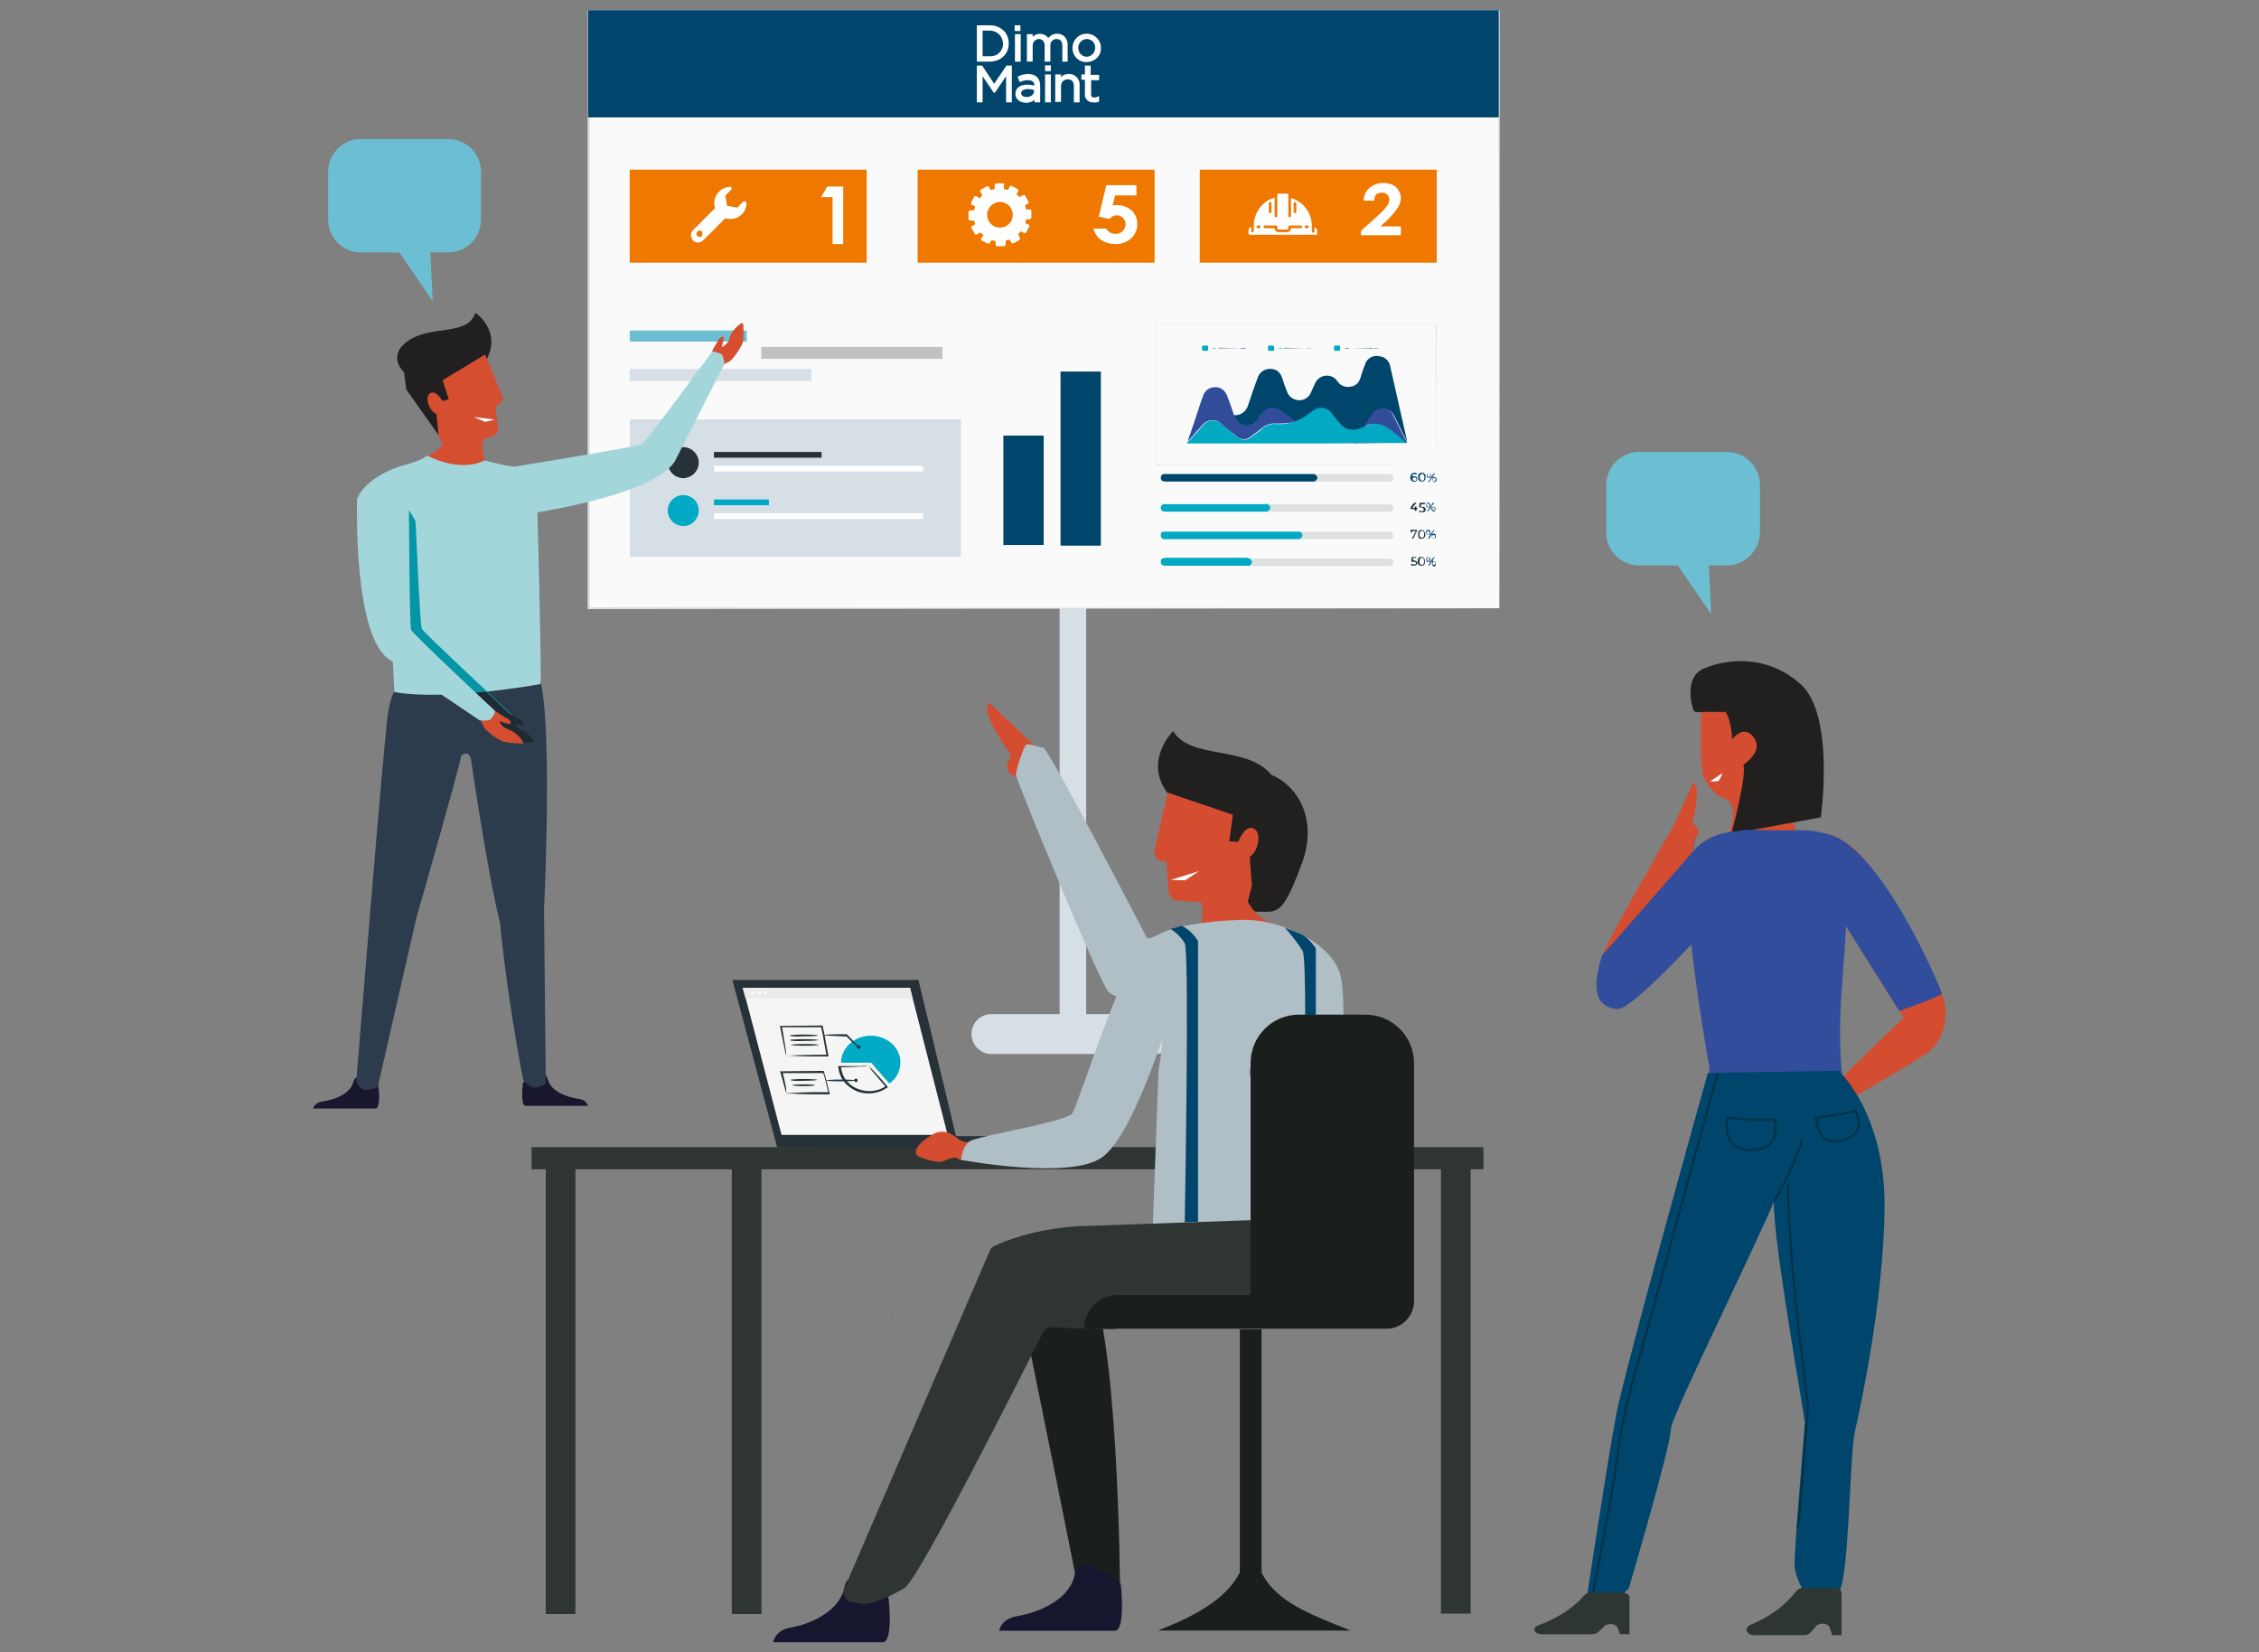 <svg xmlns="http://www.w3.org/2000/svg" xmlns:xlink="http://www.w3.org/1999/xlink" id="Calque_1" x="0px" y="0px" viewBox="0 0 510 373" style="enable-background:new 0 0 510 373;" xml:space="preserve"><rect x="0" y="0" width="510" height="373" fill="#808080" stroke="none"/><style type="text/css">	.st0{fill:#FFFFFF;fill-opacity:0;}	.st1{fill:none;stroke:#D6DEE6;stroke-width:6;stroke-linecap:round;}	.st2{fill:none;stroke:#D6DEE6;stroke-width:9;stroke-linecap:round;}	.st3{fill:#FAFAFA;}	.st4{fill:#D6DEE6;}	.st5{fill:#00456B;}	.st6{fill:#263238;}	.st7{fill:#FFFFFF;}	.st8{fill:#00AAC4;}	.st9{fill:#EE7800;}	.st10{fill:#01A9C3;}	.st11{fill:none;stroke:#BDBDBD;stroke-width:2.5;stroke-linecap:round;}	.st12{fill:#5DB1C5;}	.st13{fill:#DFE0E0;}	.st14{fill:#1A2E35;}	.st15{fill:#314D9A;}	.st16{fill:#F8F8F8;}	.st17{fill:#6CBFD3;}	.st18{fill:#C2C1C1;}	.st19{clip-path:url(#SVGID_00000165227063847340084230000006325815173048823459_);}	.st20{fill:#D54E30;}	.st21{fill:#18172E;}	.st22{fill:#2C3C4C;}	.st23{fill:#A3D6DB;}	.st24{fill:#0496A5;}	.st25{fill:#1F2A33;}	.st26{fill:#211F1F;}	.st27{fill:#F5F5F5;}	.st28{fill:#EBEBEB;}	.st29{fill:#2E3533;}	.st30{fill:#455A64;}	.st31{fill:#D54D30;}	.st32{fill:#B0BFC5;}	.st33{fill:#221F1F;}	.st34{fill:#1A1E1D;}	.st35{fill:#17162F;}	.st36{fill:#314D9B;}	.st37{fill:none;stroke:#013349;stroke-width:0.5;stroke-miterlimit:10;}	.st38{fill:#2E3634;}</style><rect class="st0" width="510" height="373"></rect><g id="Groupe_18139" transform="translate(-1695.179 -12280.079)">	<line id="Ligne_1135" class="st1" x1="1937.4" y1="12384" x2="1937.4" y2="12513.5"></line>	<line id="Ligne_1136" class="st2" x1="1919" y1="12513.5" x2="1955.9" y2="12513.5"></line>	<g id="Groupe_8773" transform="translate(1786.743 12285.783)">		<g id="Groupe_5202" transform="translate(0)">			<g id="Groupe_5198" transform="translate(0.296 0.296)">				<g id="Groupe_5197">					<g transform="matrix(1, 0, 0, 1, -91.86, -6)">						<rect id="Rectangle_2201-2" x="132.9" y="2.5" class="st3" width="205.6" height="134.8"></rect>					</g>				</g>			</g>			<g id="Groupe_5201">				<g id="Groupe_5200">					<g id="Groupe_5199">						<path id="Trac&#xE9;_6579" class="st4" d="M246.9,131.6c0-1.3-0.1-52.6-0.2-134.8l0.2,0.2L41.4-3h0l0.2-0.2c0,48,0,93.6,0,134.8       l-0.2-0.2L246.9,131.6l-205.6,0.2h-0.2v-0.2c0-41.2,0-86.9,0-134.8v-0.2h0.2l205.5,0h0.2v0.2C247,79,246.9,130.3,246.9,131.6z       "></path>					</g>				</g>			</g>		</g>		<g id="Groupe_5363" transform="translate(138.461 141.819)">			<g id="Groupe_5362">				<rect id="Rectangle_2220" x="-3.5" y="-49.2" class="st5" width="9.1" height="24.7"></rect>			</g>		</g>		<g id="Groupe_5365" transform="translate(157.564 120.367)">			<g id="Groupe_5364">				<rect id="Rectangle_2221" x="-9.7" y="-42.2" class="st5" width="9.1" height="39.3"></rect>			</g>		</g>		<g id="Groupe_5394" transform="translate(13.947 136.386)">			<g id="Groupe_5393">				<rect id="Rectangle_2225" x="36.7" y="-47.4" class="st4" width="74.7" height="31"></rect>			</g>		</g>		<g id="Groupe_5401" transform="translate(26.588 145.726)">			<g id="Groupe_5396">				<g id="Groupe_5395">					<path id="Trac&#xE9;_6619" class="st6" d="M39.6-47c0,1.9-1.6,3.5-3.5,3.5c-1.9,0-3.5-1.6-3.5-3.5c0-1.9,1.6-3.5,3.5-3.5      S39.6-48.9,39.6-47z"></path>				</g>			</g>			<g id="Groupe_5398" transform="translate(15.436 1.592)">				<g id="Groupe_5397">					<rect id="Rectangle_2226" x="27.6" y="-51" class="st6" width="24.3" height="1.3"></rect>				</g>			</g>			<g id="Groupe_5400" transform="translate(15.436 6.115)">				<g id="Groupe_5399">					<rect id="Rectangle_2227" x="27.6" y="-52.4" class="st7" width="47.2" height="1.3"></rect>				</g>			</g>		</g>		<g id="Groupe_5403" transform="translate(26.588 161.546)">			<g id="Groupe_5402">				<path id="Trac&#xE9;_6620" class="st8" d="M39.6-52c0,1.9-1.6,3.5-3.5,3.5c-1.9,0-3.5-1.6-3.5-3.5c0-1.9,1.6-3.5,3.5-3.5     C38-55.5,39.6-54,39.6-52z"></path>			</g>		</g>		<g id="Groupe_5405" transform="translate(42.024 163.138)">			<g id="Groupe_5404">				<rect id="Rectangle_2228" x="27.6" y="-56.1" class="st8" width="12.4" height="1.3"></rect>			</g>		</g>		<g id="Groupe_5407" transform="translate(42.024 167.662)">			<g id="Groupe_5406">				<rect id="Rectangle_2229" x="27.6" y="-57.5" class="st7" width="47.2" height="1.3"></rect>			</g>		</g>		<rect id="Rectangle_2847" x="41.2" y="-3.4" class="st5" width="205.6" height="24.2"></rect>		<rect id="Rectangle_2848" x="50.6" y="32.6" class="st9" width="53.5" height="21"></rect>		<path id="Trac&#xE9;_10583" class="st5" d="M205.4,102.9c-0.2,0.1-0.4,0.1-0.6,0.1c-11.1,0-22.1,0-33.2,0c-0.8,0-1.1-0.3-1.1-0.9   c0-0.4,0.3-0.8,0.7-0.8c0,0,0,0,0,0c0.1,0,0.3,0,0.4,0c11,0,22,0,33,0c0.3,0,0.6,0,0.8,0.1C206.1,102,206.1,102.4,205.4,102.9z"></path>		<path id="Trac&#xE9;_10584" class="st10" d="M202.1,115.9c-0.2,0.1-0.4,0.1-0.6,0.1c-10,0-20,0-30,0c-0.5,0.1-1-0.3-1-0.8   c0-0.1,0-0.2,0-0.3c0-0.4,0.3-0.6,0.7-0.6c0,0,0,0,0,0c0.9,0,1.8,0,2.7,0c9.1,0,18.1,0,27.2,0c0.3,0,0.6,0,0.8,0   C202.7,114.8,202.8,115.2,202.1,115.9z"></path>		<path id="Trac&#xE9;_10587" class="st10" d="M194.7,108.1c0.8,0.6,0.8,1.3-0.1,1.7c-0.1,0-0.3,0-0.4,0c-7.5,0-15.1,0-22.6,0   c-0.8,0-1.1-0.3-1.1-1c0-0.4,0.4-0.7,0.8-0.7c0.1,0,0.2,0,0.3,0h22.6C194.4,108,194.5,108,194.7,108.1z"></path>		<path id="Trac&#xE9;_10589" class="st10" d="M190.8,120.5c0.5,0.7,0.4,1-0.2,1.5c-0.2,0-0.3,0-0.5,0c-6.2,0-12.4,0-18.6,0   c-0.6,0-1-0.3-1-0.9c0-0.4,0.2-0.8,0.6-0.8c0.2,0,0.4-0.1,0.6-0.1c6.1,0,12.1,0,18.2,0C190.2,120.3,190.5,120.3,190.8,120.5z"></path>		<path id="Trac&#xE9;_10578" class="st11" d="M186.6,24.3"></path>		<rect id="Rectangle_2849" x="115.6" y="32.6" class="st9" width="53.5" height="21"></rect>		<rect id="Rectangle_2850" x="179.3" y="32.6" class="st9" width="53.5" height="21"></rect>		<path id="Trac&#xE9;_10579" class="st7" d="M95.2,36.4h3.6v13h-2.4V38.8h-2.6L95.2,36.4z"></path>		<path id="Trac&#xE9;_10580" class="st7" d="M218.7,39.6h-2.4c0-1.1,0.5-2.2,1.3-2.9c0.9-0.7,2-1.1,3.1-1.1c0.7,0,1.4,0.1,2.1,0.4   c0.6,0.3,1.1,0.7,1.4,1.3c0.3,0.5,0.5,1.1,0.5,1.7c0,0.8-0.3,1.5-0.7,2.2c-0.7,1-1.5,2-2.4,2.8l-1.5,1.4h4.6v2h-9v-1l4-3.6   c0.7-0.6,1.4-1.3,1.9-2.1c0.3-0.4,0.5-0.9,0.5-1.4c0-0.4-0.2-0.8-0.5-1.1c-0.4-0.3-0.8-0.5-1.3-0.4c-0.5,0-1,0.2-1.3,0.5   C218.9,38.5,218.7,39,218.7,39.6z"></path>		<path id="Trac&#xE9;_10581" class="st7" d="M158.2,36.1h6.8v2.3h-4.8l-0.6,2.3c0.2,0,0.3-0.1,0.5-0.1c0.1,0,0.3,0,0.5,0   c1.2,0,2.4,0.4,3.3,1.2c0.9,0.8,1.3,1.9,1.3,3.1c0,1.2-0.5,2.4-1.4,3.2c-1,0.9-2.2,1.3-3.5,1.3c-1.1,0-2.3-0.3-3.2-0.9   c-0.9-0.6-1.5-1.5-1.8-2.6h2.9c0.2,0.4,0.5,0.7,0.9,0.9c0.4,0.2,0.8,0.3,1.2,0.3c0.6,0,1.1-0.2,1.6-0.6c0.8-0.8,0.9-2.1,0.1-3   c0,0,0,0,0,0c-0.4-0.4-0.9-0.6-1.4-0.6c-0.3,0-0.6,0.1-0.9,0.2c-0.3,0.2-0.6,0.4-0.9,0.6l-2.3-0.5L158.2,36.1z"></path>		<path id="Trac&#xE9;_10582" class="st12" d="M206.3,120.3"></path>		<path id="Trac&#xE9;_10585" class="st13" d="M190.8,120.5c0.1-0.2,0.3-0.1,0.4-0.1c10.3,0,20.6,0,30.9,0c0.6,0,0.9,0.2,0.9,0.8   c0,0.4-0.3,0.8-0.8,0.9c-0.1,0-0.1,0-0.2,0c-10.4,0-20.7,0-31.1,0c-0.1,0-0.3,0-0.4,0C191.3,121.4,191.3,121.1,190.8,120.5z"></path>		<path id="Trac&#xE9;_10586" class="st13" d="M194.7,108.1c0.1,0,0.3,0,0.4,0h26.9c0.6,0,1,0.3,1,0.8c0.1,0.5-0.3,0.9-0.7,0.9   c0,0,0,0-0.1,0c-0.1,0-0.3,0-0.4,0c-8.9,0-17.8,0-26.7,0c-0.2,0-0.4,0-0.6,0C195.4,109.3,195.5,108.6,194.7,108.1z"></path>		<path id="Trac&#xE9;_10588" class="st13" d="M202.1,115.9c0.6-0.7,0.6-1.2-0.2-1.6c0.1,0,0.3,0,0.4,0c6.6,0,13.1,0,19.6,0   c0.7,0,1.1,0.3,1.1,0.9c0,0.5-0.3,0.7-0.8,0.8c-0.1,0-0.3,0-0.4,0c-6.4,0-12.8,0-19.2,0C202.5,116,202.3,116.1,202.1,115.9z"></path>		<path id="Trac&#xE9;_10590" class="st13" d="M205.4,102.9c0.6-0.5,0.6-1,0.1-1.5c0.1-0.2,0.3-0.1,0.4-0.1c5.4,0,10.7,0,16.1,0   c0.6,0,1,0.3,1,0.8c0,0.6-0.3,0.9-1,0.9c-5.4,0-10.8,0-16.2,0C205.7,103,205.6,103.1,205.4,102.9z"></path>		<path id="Trac&#xE9;_10592" class="st5" d="M227.2,101.9c0.2-0.1,0.3-0.1,0.5-0.1c0.4,0,0.6,0.1,0.7,0.5c0.1,0.3-0.1,0.6-0.4,0.7   c-0.4,0.1-0.7,0-1-0.3c-0.3-0.4-0.2-1,0.1-1.4c0.3-0.3,0.7-0.4,1.1-0.2c0.1,0,0.1,0.1,0.1,0.2c-0.1,0.1-0.1,0.1-0.2,0.1   C227.6,101.2,227.4,101.3,227.2,101.9z M227.8,102.1c-0.2,0-0.4,0.1-0.4,0.3c0,0.3,0.2,0.4,0.4,0.4c0.2,0,0.4-0.1,0.4-0.3   C228.2,102.2,228,102.1,227.8,102.1L227.8,102.1z"></path>		<path id="Trac&#xE9;_10593" class="st14" d="M228.6,114.9c0-0.7,0.2-0.9,0.7-1c0.5,0,0.8,0.3,0.9,1c0.1,0.5-0.2,0.9-0.7,1   c0,0,0,0-0.1,0C228.8,116,228.6,115.7,228.6,114.9z M228.9,114.9c0,0.3,0.1,0.5,0.3,0.7c0.2,0.1,0.4,0.1,0.6-0.1   c0.2-0.4,0.2-0.8,0-1.2c-0.1-0.2-0.4-0.2-0.6-0.1C228.9,114.4,228.9,114.7,228.9,114.9z"></path>		<path id="Trac&#xE9;_10594" class="st14" d="M229.3,122c-0.5,0-0.8-0.3-0.8-1c0-0.7,0.3-1,0.8-1c0.5,0,0.9,0.5,0.8,1c0,0,0,0,0,0.1   C230.2,121.7,229.9,122,229.3,122z M228.9,121c0,0.1,0,0.3,0.1,0.4c0.1,0.2,0.3,0.4,0.5,0.3c0,0,0,0,0,0c0.4-0.1,0.4-0.4,0.4-0.7   c0-0.3,0-0.7-0.4-0.8c-0.2-0.1-0.4,0.1-0.5,0.3C228.9,120.8,228.9,120.9,228.9,121L228.9,121z"></path>		<path id="Trac&#xE9;_10595" class="st5" d="M230.3,102c0,0.6-0.3,1-0.9,1s-0.8-0.4-0.8-1c-0.1-0.5,0.2-0.9,0.7-1c0,0,0.1,0,0.1,0   C230,101,230.3,101.4,230.3,102z M229,102c0,0.5,0.2,0.8,0.5,0.8c0.3,0,0.5-0.3,0.5-0.7c0-0.5-0.2-0.8-0.5-0.8S229,101.6,229,102   L229,102z"></path>		<path id="Trac&#xE9;_10596" class="st14" d="M227.7,120c0.2,0.1,0.5-0.1,0.5,0.1c0,0.2-0.4,0.1-0.5,0.1c-0.2,0-0.3,0.1-0.3,0.3   c0,0.2,0.1,0.2,0.3,0.3c0.3,0.1,0.6,0.1,0.7,0.5c0.1,0.2-0.1,0.5-0.3,0.6c-0.4,0.1-0.8,0.1-1.1,0c0,0-0.1-0.1,0-0.2   c0.1-0.1,0.1-0.2,0.2-0.1c0.2,0.1,0.4,0.2,0.6,0.1c0.2,0,0.4-0.1,0.3-0.3c0-0.2-0.2-0.3-0.4-0.3c-0.2,0-0.5,0.2-0.6-0.1   c0-0.2,0-0.4,0-0.6C227.1,119.9,227.4,120.1,227.7,120z"></path>		<path id="Trac&#xE9;_10597" class="st14" d="M228.8,108.8c0.1-0.2,0.1-0.4,0.1-0.6c-0.1-0.3,0-0.4,0.4-0.4c0.2,0,0.4,0,0.7,0   c0.1,0,0.2,0,0.2,0.1c0,0.1-0.1,0.2-0.2,0.2c-0.1,0-0.3,0-0.4,0c-0.3-0.1-0.4,0.2-0.4,0.4c0,0.3,0.2,0.2,0.4,0.2   c0.4,0,0.7,0.2,0.7,0.6s-0.2,0.6-0.6,0.6c-0.2,0-0.5,0-0.7,0c-0.1,0-0.2-0.1-0.2-0.2c0-0.2,0.2-0.1,0.3-0.1c0.2,0.1,0.4,0.2,0.6,0   c0.1-0.1,0.2-0.1,0.2-0.3c0-0.1-0.1-0.2-0.2-0.3C229.4,108.7,229.1,108.9,228.8,108.8z"></path>		<path id="Trac&#xE9;_10598" class="st14" d="M228.2,107.8l-0.9,1.1c0.5,0.1,0.5,0.1,0.7-0.3c0.1-0.1,0.2-0.1,0.2,0c0,0,0,0.1,0,0.1   c-0.2,0.4,0.4,0.2,0.3,0.4c-0.1,0.2-0.4,0.1-0.3,0.4c0,0.1-0.1,0.1-0.2,0.1c-0.1,0-0.2,0-0.2-0.1c0.1-0.4-0.2-0.3-0.4-0.3   c-0.1,0-0.2,0-0.3,0c-0.2,0-0.3-0.1-0.2-0.3c0.2-0.4,0.5-0.8,0.9-1.1C227.9,107.8,228.1,107.7,228.2,107.8z"></path>		<path id="Trac&#xE9;_10599" class="st5" d="M231.3,114.9c0.3,0,0.2-0.3,0.4-0.4c0.2-0.2,0.2-0.6,0.6-0.6l-0.6,0.9   c0.3,0,0.6-0.1,0.8,0.1c0.1,0.1,0.1,0.3,0.1,0.5c0,0.3-0.2,0.5-0.5,0.5c-0.5-0.1-0.4-0.6-0.3-1c-0.4,0.3-0.5,0.8-0.9,1.1   C230.8,115.6,231.3,115.3,231.3,114.9L231.3,114.9z M232.4,115.4c0-0.2-0.1-0.3-0.3-0.3c-0.2,0-0.3,0.2-0.3,0.4   c0,0.2,0.1,0.3,0.3,0.3C232.4,115.8,232.4,115.6,232.4,115.4L232.4,115.4z"></path>		<path id="Trac&#xE9;_10600" class="st14" d="M228.1,114.2c-0.3,0-0.5,0-0.7,0c-0.1,0-0.2,0-0.2,0.1c0,0.1,0,0.3-0.2,0.2   c-0.1,0-0.1-0.2-0.1-0.3c0-0.1-0.1-0.3,0.1-0.3c0.4,0,0.8,0,1.2,0c0.2,0,0.2,0.2,0.1,0.3c-0.2,0.5-0.5,1-0.7,1.5   c-0.1,0.1-0.2,0.2-0.3,0.2c-0.1-0.1,0-0.2,0-0.3C227.6,115.2,227.8,114.7,228.1,114.2z"></path>		<path id="Trac&#xE9;_10601" class="st15" d="M231.3,102c0.3,0.1,0.3-0.3,0.5-0.4c0.2-0.2,0.2-0.5,0.6-0.5c-0.1,0.4-0.5,0.6-0.5,1l0,0   c-0.3,0.1-0.3,0.4-0.5,0.6c-0.1,0.1-0.2,0.2-0.3,0.4c0,0.1-0.1,0.1-0.2,0c0,0,0,0,0,0c-0.1-0.1,0-0.1,0.1-0.2   c0.1-0.2,0.3-0.4,0.4-0.6s0-0.2-0.1-0.2L231.3,102z"></path>		<path id="Trac&#xE9;_10602" class="st5" d="M231.3,121c-0.6,0.3-0.8,0.2-0.9-0.4c0-0.3,0.1-0.6,0.5-0.5c0.3,0,0.5,0.3,0.5,0.6   c0,0,0,0,0,0.1C231.3,120.8,231.3,120.9,231.3,121L231.3,121z M230.6,120.6c0,0.2,0.1,0.4,0.3,0.3c0.2,0,0.2-0.2,0.2-0.3   c0-0.2-0.1-0.4-0.3-0.4C230.7,120.2,230.6,120.4,230.6,120.6L230.6,120.6z"></path>		<path id="Trac&#xE9;_10603" class="st15" d="M231.9,102c0.6-0.1,0.9,0.1,0.9,0.6c0,0.3-0.2,0.5-0.5,0.5c0,0,0,0,0,0   c-0.3,0-0.4-0.2-0.4-0.5C231.8,102.3,231.9,102.2,231.9,102L231.9,102z M232.5,102.5c0-0.2,0-0.3-0.2-0.3c-0.2,0-0.3,0.2-0.3,0.4   c0,0.2,0.1,0.3,0.2,0.3C232.5,102.8,232.5,102.7,232.5,102.5L232.5,102.5z"></path>		<path id="Trac&#xE9;_10604" class="st5" d="M231.3,121c0.3,0.1,0.2-0.2,0.4-0.4c0.2-0.2,0.3-0.5,0.6-0.6c0,0.4-0.5,0.6-0.4,1l0,0   c-0.3,0-0.3,0.3-0.4,0.4c-0.2,0.2-0.3,0.6-0.6,0.6c0-0.3,0.3-0.5,0.4-0.7C231.2,121.2,231.4,121.1,231.3,121L231.3,121z"></path>		<path id="Trac&#xE9;_10605" class="st5" d="M231.3,108.7c0.2-0.2,0.4-0.4,0.5-0.7c0.1-0.2,0.2-0.3,0.4-0.3c-0.1,0.3-0.3,0.6-0.5,0.8   c-0.1,0.1-0.2,0.2-0.1,0.4l0,0c-0.3,0.1-0.4,0.4-0.6,0.6c-0.1,0.1-0.2,0.3-0.4,0.1C230.9,109.4,231.1,109.1,231.3,108.7   L231.3,108.7z"></path>		<path id="Trac&#xE9;_10606" class="st5" d="M231.3,114.9c-0.6,0.2-0.9,0-0.9-0.5c0-0.3,0.1-0.5,0.5-0.5s0.4,0.2,0.5,0.5   C231.4,114.6,231.3,114.8,231.3,114.9L231.3,114.9z M230.6,114.5c0,0.2,0,0.4,0.3,0.4c0.2,0,0.3-0.2,0.3-0.3c0-0.2,0-0.4-0.3-0.4   C230.7,114.1,230.7,114.3,230.6,114.5L230.6,114.5z"></path>		<path id="Trac&#xE9;_10607" class="st5" d="M231.6,108.9c0.5-0.3,0.8-0.3,0.9,0.1c0.1,0.2,0,0.4-0.1,0.6c-0.1,0.2-0.3,0.2-0.5,0.1   c-0.2-0.1-0.3-0.3-0.3-0.5C231.6,109.1,231.6,109,231.6,108.9L231.6,108.9z M232.1,108.8c-0.2,0-0.3,0.2-0.3,0.3s0,0.4,0.2,0.4   c0.2,0,0.3-0.2,0.3-0.3C232.4,109.1,232.3,108.9,232.1,108.8z"></path>		<path id="Trac&#xE9;_10608" class="st5" d="M231.3,108.7c-0.1-0.1-0.2,0.1-0.3,0.1c-0.2,0-0.4,0.1-0.5-0.1c-0.1-0.2-0.1-0.5,0-0.7   c0.1-0.2,0.3-0.3,0.5-0.2c0.3,0.1,0.4,0.3,0.4,0.6C231.3,108.5,231.2,108.6,231.3,108.7L231.3,108.7z M231.1,108.3   c0-0.2,0-0.3-0.3-0.3c-0.2,0-0.2,0.2-0.2,0.3c0,0.2,0.1,0.4,0.3,0.4C231.1,108.6,231.1,108.4,231.1,108.3L231.1,108.3z"></path>		<path id="Trac&#xE9;_10609" class="st14" d="M231.8,121c0.7,0,0.8,0.1,0.8,0.6c0,0.2-0.1,0.4-0.2,0.5c-0.2,0.1-0.4,0.1-0.5-0.1   c-0.1-0.2-0.3-0.4-0.1-0.6C231.7,121.2,231.8,121.1,231.8,121L231.8,121z M231.9,121.5c0,0.2,0,0.3,0.3,0.3c0.2,0,0.3-0.2,0.3-0.3   c0-0.2,0-0.4-0.2-0.4S231.9,121.3,231.9,121.5L231.9,121.5z"></path>		<path id="Trac&#xE9;_10610" class="st5" d="M231.3,102l-0.1,0.1c-0.2,0.2-0.4,0-0.5-0.1c-0.2-0.2-0.2-0.4-0.1-0.6c0,0,0,0,0,0   c0.1-0.2,0.3-0.3,0.6-0.2c0.2,0,0.3,0.2,0.3,0.4C231.5,101.7,231.4,101.8,231.3,102z M231.3,101.6c0-0.2,0-0.4-0.3-0.4   c-0.2,0-0.3,0.2-0.3,0.4s0.1,0.4,0.3,0.3C231.2,101.9,231.3,101.7,231.3,101.6L231.3,101.6z"></path>		<path id="Trac&#xE9;_10611" class="st16" d="M227.8,102.1c0.2,0,0.4,0.1,0.4,0.4c0,0.3-0.2,0.4-0.4,0.3c-0.2,0-0.4-0.1-0.4-0.4   C227.4,102.1,227.6,102.1,227.8,102.1z"></path>		<path id="Trac&#xE9;_10612" class="st16" d="M228.9,114.9c0-0.2,0.1-0.5,0.3-0.7c0.2-0.1,0.4-0.1,0.6,0.1c0.2,0.4,0.2,0.8,0,1.2   c-0.1,0.2-0.4,0.2-0.6,0.1C228.9,115.5,228.9,115.2,228.9,114.9z"></path>		<path id="Trac&#xE9;_10613" class="st16" d="M228.9,121c0-0.1,0-0.3,0.1-0.4c0.1-0.2,0.3-0.4,0.5-0.3c0.4,0.1,0.4,0.4,0.4,0.8   c0,0.3,0,0.6-0.4,0.7c-0.2,0.1-0.5-0.1-0.5-0.3c0,0,0,0,0,0C228.9,121.3,228.9,121.2,228.9,121z"></path>		<path id="Trac&#xE9;_10614" class="st16" d="M229,102c0-0.5,0.2-0.7,0.5-0.7c0.3,0,0.5,0.3,0.5,0.8c0,0.4-0.2,0.7-0.5,0.7   C229.2,102.8,229,102.5,229,102z"></path>		<path id="Trac&#xE9;_10615" class="st16" d="M232.4,115.4c0,0.2,0,0.4-0.3,0.4c-0.2,0-0.3-0.2-0.3-0.3c0-0.2,0-0.4,0.3-0.4   C232.4,115.1,232.4,115.2,232.4,115.4z"></path>		<path id="Trac&#xE9;_10616" class="st13" d="M230.6,120.6c0-0.2,0-0.4,0.3-0.4c0.2,0,0.3,0.2,0.3,0.4c0,0.2-0.1,0.3-0.2,0.3   C230.7,120.9,230.6,120.8,230.6,120.6z"></path>		<path id="Trac&#xE9;_10617" class="st16" d="M232.5,102.5c0,0.2,0,0.4-0.3,0.4c-0.2,0-0.2-0.2-0.2-0.3c0-0.2,0-0.4,0.3-0.4   C232.5,102.2,232.5,102.3,232.5,102.5z"></path>		<path id="Trac&#xE9;_10618" class="st16" d="M230.6,114.5c0-0.2,0-0.3,0.3-0.3c0.2,0,0.3,0.2,0.3,0.4c0,0.2-0.1,0.3-0.3,0.3   C230.7,114.8,230.7,114.7,230.6,114.5z"></path>		<path id="Trac&#xE9;_10619" class="st13" d="M232.1,108.8c0.2,0,0.3,0.2,0.3,0.4c0,0.2-0.1,0.4-0.3,0.3s-0.2-0.2-0.2-0.4   C231.9,109,231.9,108.8,232.1,108.8z"></path>		<path id="Trac&#xE9;_10620" class="st16" d="M231.1,108.3c0,0.2,0,0.4-0.2,0.4c-0.2,0-0.3-0.2-0.3-0.4c0-0.2,0-0.3,0.2-0.3   C231.1,107.9,231.1,108.1,231.1,108.3z"></path>		<path id="Trac&#xE9;_10621" class="st16" d="M231.9,121.5c0-0.2,0.1-0.4,0.3-0.4c0.2,0,0.2,0.2,0.2,0.4c0,0.2-0.1,0.3-0.3,0.3   C231.9,121.9,231.9,121.7,231.9,121.5z"></path>		<path id="Trac&#xE9;_10622" class="st16" d="M231.3,101.6c0,0.2,0,0.3-0.2,0.3c-0.2,0-0.3-0.2-0.3-0.3c0-0.2,0-0.4,0.3-0.4   C231.3,101.2,231.3,101.4,231.3,101.6z"></path>		<path id="Trac&#xE9;_10623" class="st13" d="M223.3,99.3h-0.4h-51.5c-0.6,0-1.1,0.1-1.6,0.1c-0.2,0-0.3-0.1-0.3-0.2c0-0.1,0-0.1,0-0.2   c0-10.4,0-20.9,0-31.3c0-0.4-0.1-0.4,0.6-0.4h62.2c0.5,0,0.5,0,0.5,0.4c0,9.3,0,18.7,0,28V96c-0.1-0.1-0.1-0.2-0.1-0.3   c0-4.5,0.1-8.9,0-13.4c-0.1-4.8,0-9.7-0.1-14.6c0-0.2-0.1-0.3-0.4-0.3c-20.7,0-41.5,0-62.2,0c-0.3,0-0.4,0.1-0.4,0.3   c0,10.4,0,20.8,0,31.2c0,0.2,0,0.3,0.4,0.3c2.9,0,5.8,0,8.6,0c14.8,0,29.5,0,44.2,0L223.3,99.3L223.3,99.3z"></path>		<path id="Trac&#xE9;_10624" class="st5" d="M187,88c1.4,0.2,2.8-0.8,3.2-2.2c0.7-2.1,1.4-4.2,2.2-6.3c0.5-1.5,2.2-2.3,3.7-1.8   c0.3,0.1,0.6,0.2,0.8,0.4c0.5,0.4,0.8,0.9,1,1.5c0.3,1,0.7,2.1,1.1,3.1c0.5,1.5,2.2,2.3,3.7,1.8c0.1,0,0.3-0.1,0.4-0.2   c0.6-0.3,1.1-0.8,1.3-1.4c0.3-0.7,0.6-1.3,0.9-2c0.6-1.5,2.3-2.2,3.8-1.6c0.5,0.2,1,0.6,1.3,1.1c0.6,0.9,1.7,1.4,2.8,1.2   c1.2-0.1,2.1-0.9,2.4-2.1c0.3-1,0.6-1.9,1-2.9c0.4-1.4,1.8-2.2,3.2-1.9c1.3,0.1,2.3,1.1,2.5,2.3c0.8,3.4,1.5,6.8,2.3,10.2   c0.5,2.2,1,4.4,1.5,6.6c-0.2-0.1-0.2-0.2-0.3-0.4c-0.9-1.7-1.7-3.5-2.6-5.2c-0.6-1.4-2.2-2-3.6-1.3c-0.1,0-0.1,0.1-0.2,0.1   c-0.3,0.1-0.5,0.3-0.7,0.6c-0.7,1-1.4,2-2.1,3.1c-0.8,0.4-1.6,0.6-2.4,0.8c-1.3,0.1-2.5-0.5-3.3-1.5c-0.6-0.7-1.2-1.5-1.9-2.3   c-0.9-1.3-2.7-1.6-4-0.6l0,0c-0.5,0.3-0.9,0.7-1.4,1c-0.8,0.6-1.8,1.1-2.8,1.5c-0.1,0-0.2-0.1-0.3-0.2c-1.1-0.8-2.1-1.6-3.2-2.3   c-1.2-0.9-2.9-0.7-3.8,0.5c-0.5,0.5-0.9,1.1-1.3,1.7c-0.6,0.9-1.8,1.4-2.9,1.2C188.1,90,187.2,89.1,187,88z"></path>		<path id="Trac&#xE9;_10625" class="st10" d="M200.8,89.4c1-0.3,1.9-0.8,2.8-1.5c0.5-0.3,0.9-0.7,1.4-1c1.3-0.9,3.1-0.7,4,0.6l0,0   c0.6,0.8,1.2,1.6,1.9,2.3c0.8,1.1,2,1.6,3.3,1.5c0.8-0.1,1.6-0.4,2.4-0.8c0.2-0.1,0.4-0.1,0.5-0.2c1.8-0.7,3.8-0.4,5.3,0.9   c0.9,0.7,1.7,1.4,2.6,2.1c0.4,0.3,0.8,0.6,1.1,1c-6.1,0-12.2-0.1-18.3,0c0.1,0,0.2,0,0.4,0c2,0,4.1,0,6.1,0c0.1,0,0.3-0.1,0.4,0.1   c-0.2,0-0.3,0-0.5,0c-11.3,0-22.7,0-34,0c-0.2,0-0.5,0-0.7,0c-0.1,0-0.3,0-0.4,0c-0.9,0-1.7,0-2.6,0c-0.1,0-0.1-0.1-0.1-0.1   c0.1-0.1,0.2-0.3,0.3-0.4c0.1,0,0.2-0.1,0.3-0.2c0.3-0.3,0.6-0.7,0.9-1c0.7-0.8,1.5-1.6,2.2-2.5c1-1.2,2.8-1.3,4-0.3   c0.4,0.3,0.8,0.7,1.2,1.1c0.9,0.8,1.8,1.5,2.7,2.1c0.8,0.6,1.9,0.6,2.7,0c0.9-0.7,1.9-1.3,2.8-2.1c0.8-0.7,1.9-1.1,3-1   c0.9,0.1,1.7,0,2.6-0.1C199.5,89.8,200.2,89.6,200.8,89.4z"></path>		<path id="Trac&#xE9;_10626" class="st15" d="M200.8,89.4c-0.6,0.2-1.2,0.4-1.8,0.4c-0.9,0.1-1.7,0.1-2.6,0.1c-1.1-0.1-2.1,0.3-3,1   c-0.9,0.7-1.9,1.4-2.8,2.1c-0.8,0.6-1.9,0.6-2.7,0c-0.9-0.7-1.9-1.4-2.7-2.1c-0.4-0.3-0.8-0.7-1.2-1.1c-1.2-1-3-0.8-4,0.3   c-0.7,0.9-1.5,1.6-2.2,2.5c-0.3,0.3-0.6,0.7-0.9,1c-0.1,0.1-0.1,0.2-0.3,0.2c0.8-2.3,1.6-4.6,2.3-6.8c0.4-1.1,0.7-2.2,1.1-3.2   c0.3-1.2,1.4-2.1,2.7-2.1c1.3-0.1,2.4,0.8,2.8,2c0.5,1.3,1,2.6,1.4,3.9c0,0.2,0.1,0.3,0.2,0.4c0.2,1.1,1.1,2,2.3,2.2   c1.1,0.2,2.2-0.3,2.9-1.2c0.4-0.5,0.9-1.1,1.3-1.7c1-1.1,2.6-1.3,3.8-0.5c1.1,0.8,2.1,1.6,3.2,2.3   C200.5,89.3,200.6,89.3,200.8,89.4z"></path>		<path id="Trac&#xE9;_10627" class="st15" d="M214.5,94.4c-0.1-0.1-0.3-0.1-0.4-0.1c-2,0-4.1,0-6.1,0c-0.1,0-0.2,0-0.4,0   c6.1-0.1,12.2,0.1,18.3,0c-0.3-0.4-0.7-0.7-1.1-1c-0.8-0.7-1.7-1.4-2.6-2.1c-1.5-1.2-3.5-1.6-5.3-0.9c-0.2,0.1-0.4,0.1-0.5,0.2   c0.6-1.1,1.3-2.1,2.1-3.1c0.2-0.2,0.4-0.4,0.7-0.6c1.3-0.7,3-0.3,3.7,1.1c0,0.1,0.1,0.1,0.1,0.2c0.9,1.7,1.7,3.5,2.6,5.2   c0.1,0.1,0.1,0.3,0.3,0.4l0.2,0.6L214.5,94.4z"></path>		<path id="Trac&#xE9;_10628" class="st10" d="M195.4,73.5c-0.7,0-0.7,0-0.7-0.6c0-0.6,0-0.6,0.7-0.6c0.7,0,0.7,0,0.7,0.7   C196.1,73.5,196.1,73.5,195.4,73.5z"></path>		<path id="Trac&#xE9;_10629" class="st10" d="M180.5,73.5c-0.7,0-0.7,0-0.7-0.6c0-0.6,0-0.6,0.7-0.6c0.7,0,0.7,0,0.7,0.6   C181.2,73.5,181.2,73.5,180.5,73.5z"></path>		<path id="Trac&#xE9;_10630" class="st10" d="M210.3,73.5c-0.7,0-0.7,0-0.7-0.6c0-0.6,0-0.6,0.7-0.6c0.7,0,0.7,0,0.7,0.6   C211,73.5,211,73.5,210.3,73.5z"></path>		<path id="Trac&#xE9;_10631" class="st14" d="M213.5,72.9h4.9v0.1L213.5,72.9L213.5,72.9z"></path>		<path id="Trac&#xE9;_10632" class="st14" d="M188.1,72.9h-4.6v-0.1L188.1,72.9L188.1,72.9z"></path>		<path id="Trac&#xE9;_10633" class="st14" d="M202.8,72.9h-4.5v-0.1L202.8,72.9L202.8,72.9z"></path>		<path id="Trac&#xE9;_10634" class="st15" d="M204.7,72.9c-0.5,0.1-1,0.1-1.4,0H204.7z"></path>		<path id="Trac&#xE9;_10635" class="st15" d="M188.4,72.9c0.5-0.1,1-0.1,1.4,0C189.3,73,188.8,73,188.4,72.9z"></path>		<path id="Trac&#xE9;_10636" class="st15" d="M212,72.9c0.4-0.1,0.7-0.1,1.1,0C212.7,73,212.3,73,212,72.9z"></path>		<path id="Trac&#xE9;_10637" class="st10" d="M197,72.9c0.3-0.1,0.7-0.1,1,0C197.7,73,197.3,73,197,72.9z"></path>		<path id="Trac&#xE9;_10638" class="st10" d="M219.6,72.9c-0.3,0.1-0.6,0.1-1,0C218.9,72.8,219.3,72.8,219.6,72.9z"></path>		<path id="Trac&#xE9;_10639" class="st10" d="M182.1,72.9c0.3-0.1,0.6-0.1,0.9,0C182.8,73,182.5,73,182.1,72.9z"></path>		<g id="Groupe_8366" transform="translate(129.574 5.002)">			<g id="Groupe_4388" transform="translate(0 0)">				<path id="Trac&#xE9;_5597" class="st7" d="M10.5,12.5c-1.2,0-2.4-0.7-2.4-2v0c0-1.3,1-2.1,2.7-2.1c0.5,0,1,0.1,1.6,0.2     c0-0.8-0.5-1.2-1.5-1.2c-0.6,0-1.1,0.1-1.7,0.4L9,7.7L8.6,6.6l0.2-0.1C9.5,6.2,10.2,6,11,6c0.7,0,1.5,0.2,2,0.7     c0.5,0.5,0.7,1.2,0.7,1.9v3.8h-1.3v-0.6C11.9,12.3,11.2,12.5,10.5,12.5z M25.7,12.4c-0.9,0.1-1.8-0.6-1.9-1.5c0-0.1,0-0.2,0-0.4     V7.3H23V6.1h0.8v-2h1.3v2.1H27v1.2h-1.8v3.2c0,0.5,0.2,0.7,0.8,0.7c0.3,0,0.5-0.1,0.7-0.2l0.3-0.1v1.2l-0.1,0.1     C26.5,12.4,26.1,12.5,25.7,12.4L25.7,12.4z M22.6,12.4h-1.3V8.7c0-1-0.5-1.5-1.4-1.5c-0.8,0-1.5,0.6-1.5,1.5c0,0,0,0.1,0,0.1     v3.5h-1.3V6.1h1.3v0.6C18.8,6.2,19.5,6,20.1,6c1.3-0.1,2.4,0.9,2.5,2.2c0,0.1,0,0.2,0,0.3C22.6,8.5,22.6,12.4,22.6,12.4z      M16.1,12.4h-1.3V6.1h1.3V12.4z M7.3,12.4H6V6.5l-2.5,3.7H3.2L0.7,6.5v5.9h-1.3V4.1h1.2l2.7,4.1l2.8-4.1h1.2L7.3,12.4z      M10.9,9.4c-0.9,0-1.5,0.4-1.5,0.9v0c0,0.6,0.6,0.9,1.2,0.9c1,0,1.7-0.6,1.7-1.3V9.6C11.9,9.5,11.4,9.4,10.9,9.4L10.9,9.4z"></path>				<path id="Trac&#xE9;_5598" class="st7" d="M24.2,3.3C22.5,3.4,21,2,21,0.2c0,0,0,0,0-0.1v0c0-1.8,1.4-3.2,3.2-3.2     c1.8,0,3.2,1.4,3.2,3.2v0C27.5,1.9,26,3.3,24.2,3.3C24.3,3.3,24.2,3.3,24.2,3.3z M20,3.2h-1.3v-3.6c0-1-0.5-1.5-1.3-1.5     c-0.8,0-1.4,0.6-1.4,1.4c0,0.1,0,0.1,0,0.2v3.5h-1.3v-3.6c0-0.9-0.5-1.5-1.3-1.5c-0.8,0-1.4,0.7-1.4,1.5c0,0,0,0.1,0,0.1v3.5     h-1.3v-6.2h1.3v0.6c0.9-0.9,2.4-0.9,3.3,0c0.1,0.1,0.2,0.2,0.2,0.3c0.5-0.6,1.2-1,2-1c1.4,0,2.4,1,2.4,2.5V3.2z M9.3,3.2H8V-3     h1.3V3.2z M2.3,3.2h-2.9V-5h2.9c2.5,0,4.3,1.7,4.3,4.1v0C6.6,1.5,4.8,3.2,2.3,3.2L2.3,3.2z M24.2-1.9c-1,0-1.9,0.9-1.9,1.9     c0,0,0,0.1,0,0.1v0c0,1.1,0.8,2,1.9,2c0,0,0,0,0,0c1,0,1.9-0.9,1.9-1.9c0,0,0-0.1,0-0.1v0C26.2-1,25.3-1.9,24.2-1.9     C24.2-1.9,24.2-1.9,24.2-1.9L24.2-1.9z M0.7,2h1.6c1.5,0.1,2.9-1,3-2.6c0-0.1,0-0.2,0-0.3v0c0-1.5-1.2-2.8-2.8-2.9     c-0.1,0-0.2,0-0.3,0H0.7V2z"></path>			</g>			<g id="Groupe_4390" transform="translate(12.731 0)">				<g id="Groupe_4389">					<path id="Trac&#xE9;_5599" class="st7" d="M-3.5-3.7h-1.3V-5h1.3C-3.5-5-3.5-3.7-3.5-3.7z"></path>				</g>			</g>			<g id="Groupe_4391" transform="translate(22.803 13.36)">				<path id="Trac&#xE9;_5600" class="st7" d="M-6.7-8H-8v-1.3h1.3V-8z"></path>			</g>		</g>		<path id="Trac&#xE9;_10640" class="st7" d="M205.8,47.1v-0.6c0-0.4-0.2-0.8-0.6-0.9v0.9c0,0.2-0.1,0.3-0.3,0.3c-0.2,0-0.3-0.1-0.3-0.3   v-1.2c0-2.9-1.9-5.5-4.7-6.3V43c0,0.2-0.1,0.3-0.3,0.3c-0.2,0-0.3-0.1-0.3-0.3v-4.7c0-0.2-0.1-0.3-0.3-0.3h-1.9   c-0.2,0-0.3,0.1-0.3,0.3V43c0,0.2-0.1,0.3-0.3,0.3c-0.2,0-0.3-0.1-0.3-0.3v-4.1c-2.8,0.8-4.7,3.4-4.7,6.3v1.2   c0,0.2-0.1,0.3-0.3,0.3c-0.2,0-0.3-0.1-0.3-0.3v-0.9c-0.4,0.1-0.6,0.5-0.6,0.9v0.6c0,0.2,0.1,0.3,0.3,0.3l0,0h15   C205.7,47.4,205.8,47.2,205.8,47.1L205.8,47.1z M192.7,45.8h-0.3c-0.2,0-0.3-0.2-0.3-0.3c0-0.2,0.1-0.3,0.3-0.3h0.3   c0.2,0,0.3,0.1,0.3,0.3C193.1,45.7,192.9,45.8,192.7,45.8C192.7,45.8,192.7,45.8,192.7,45.8z M200.5,40.2c0-0.2,0.1-0.3,0.3-0.3   c0.2,0,0.3,0.1,0.3,0.3l0,0v1.9c0,0.2-0.1,0.3-0.3,0.3c-0.2,0-0.3-0.1-0.3-0.3l0,0V40.2z M194.9,40.2c0-0.2,0.1-0.3,0.3-0.3   c0.2,0,0.3,0.1,0.3,0.3l0,0v1.9c0,0.2-0.1,0.3-0.3,0.3c-0.2,0-0.3-0.1-0.3-0.3l0,0V40.2z M202.1,45.8h-2.2c0,0.5-0.4,0.9-0.9,0.9   l0,0h-1.9c-0.5,0-0.9-0.4-0.9-0.9l0,0h-2.2c-0.2,0-0.3-0.2-0.3-0.3c0-0.2,0.1-0.3,0.3-0.3h2.5c0.2,0,0.3,0.1,0.3,0.3v0.3   c0,0.2,0.1,0.3,0.3,0.3h1.9c0.2,0,0.3-0.1,0.3-0.3v-0.3c0-0.2,0.1-0.3,0.3-0.3h2.5c0.2,0,0.3,0.2,0.3,0.3   C202.4,45.7,202.2,45.8,202.1,45.8L202.1,45.8z M203.6,45.8h-0.3c-0.2,0-0.3-0.2-0.3-0.3c0-0.2,0.1-0.3,0.3-0.3h0.3   c0.2,0,0.3,0.2,0.3,0.3C203.9,45.7,203.8,45.8,203.6,45.8z"></path>		<g id="Groupe_8367" transform="translate(126.889 57.683)">			<path id="Trac&#xE9;_5292" class="st7" d="M14.1-16.1h-0.9c-0.1-0.3-0.1-0.6-0.3-0.9l0.7-0.4c0.2-0.1,0.2-0.3,0.1-0.5l-0.7-1.3    c-0.1-0.2-0.3-0.2-0.5-0.1l0,0l-0.8,0.4c-0.2-0.2-0.4-0.5-0.7-0.6l0.4-0.7c0.1-0.2,0-0.4-0.1-0.5l-1.3-0.7    c-0.2-0.1-0.4,0-0.5,0.1l-0.4,0.8c-0.3-0.1-0.6-0.2-0.9-0.2v-0.9C8.3-21.8,8.2-22,8-22H6.5c-0.2,0-0.4,0.2-0.4,0.4v0.9    c-0.3,0.1-0.6,0.1-0.9,0.2l-0.4-0.7c-0.1-0.2-0.3-0.2-0.5-0.1l-1.3,0.7c-0.2,0.1-0.2,0.3-0.1,0.5l0,0l0.4,0.8    c-0.2,0.2-0.4,0.4-0.6,0.7L2-19.1c-0.2-0.1-0.4,0-0.5,0.1l-0.7,1.3c-0.1,0.2,0,0.4,0.1,0.5l0,0l0.8,0.4c-0.1,0.3-0.2,0.6-0.2,0.9    H0.6c-0.2,0-0.4,0.2-0.4,0.4l0,0v1.5c0,0.2,0.2,0.4,0.4,0.4l0,0h0.9c0.1,0.3,0.1,0.6,0.2,0.9L1-12.4c-0.2,0.1-0.2,0.3-0.1,0.5    l0.7,1.3c0.1,0.2,0.3,0.2,0.5,0.1l0.8-0.4c0.2,0.2,0.4,0.4,0.7,0.6L3.1-9.6C3-9.4,3-9.2,3.2-9.1l0,0l1.3,0.7    c0.2,0.1,0.4,0,0.5-0.1l0.4-0.7C5.7-9.1,6-9.1,6.3-9v0.8c0,0.2,0.2,0.4,0.4,0.4l0,0h1.5c0.2,0,0.4-0.2,0.4-0.4l0,0v-0.9    c0.3-0.1,0.6-0.1,0.9-0.2l0.4,0.7c0.1,0.2,0.3,0.2,0.5,0.1c0,0,0,0,0,0l1.3-0.7c0.2-0.1,0.2-0.3,0.1-0.5l-0.4-0.8    c0.2-0.2,0.4-0.4,0.6-0.7l0.7,0.4c0.2,0.1,0.4,0,0.5-0.1l0,0l0.7-1.3c0.1-0.2,0-0.4-0.1-0.5L13-13c0.1-0.3,0.2-0.6,0.2-0.9h0.8    c0.2,0,0.4-0.2,0.4-0.4v-1.5C14.4-15.9,14.3-16.1,14.1-16.1z M7.3-12c-1.6,0-2.9-1.3-2.9-2.9s1.3-2.9,2.9-2.9s2.9,1.3,2.9,2.9    l0,0C10.2-13.3,8.9-12,7.3-12L7.3-12z"></path>			<path id="Trac&#xE9;_5293" class="st7" d="M7.3-19.5c-2.6,0-4.6,2.1-4.6,4.6s2.1,4.6,4.6,4.6s4.6-2.1,4.6-4.6S9.9-19.5,7.3-19.5    L7.3-19.5z M7.3-11.1c-2.1,0-3.8-1.7-3.8-3.8s1.7-3.8,3.8-3.8s3.8,1.7,3.8,3.8S9.4-11.1,7.3-11.1L7.3-11.1z"></path>			<path id="Trac&#xE9;_5294" class="st7" d="M7.3-19.5c0,0-0.1,0-0.1,0v0.8c0,0,0.1,0,0.1,0c2.1,0,3.8,1.7,3.8,3.8s-1.7,3.8-3.8,3.8    c0,0-0.1,0-0.1,0v0.8c0,0,0.1,0,0.1,0c2.6,0,4.6-2,4.6-4.6C12-17.4,9.9-19.5,7.3-19.5C7.4-19.5,7.3-19.5,7.3-19.5L7.3-19.5z"></path>		</g>		<rect id="Rectangle_1795" x="50.6" y="68.9" class="st17" width="26.4" height="2.5"></rect>		<rect id="Rectangle_1796" x="80.3" y="72.6" class="st18" width="40.9" height="2.7"></rect>		<rect id="Rectangle_1797" x="50.6" y="77.6" class="st4" width="41" height="2.7"></rect>		<g id="Groupe_8370" transform="translate(34.384 58.758)">			<g id="Groupe_8369" transform="translate(0 0)">				<g>					<g>						<g>							<defs>								<rect id="SVGID_1_" x="30.1" y="-22.3" width="12.5" height="12.6"></rect>							</defs>							<clipPath id="SVGID_00000013178487378419559680000017895393708740525497_">								<use xlink:href="#SVGID_1_" style="overflow:visible;"></use>							</clipPath>															<g id="Groupe_8368" transform="translate(0)" style="clip-path:url(#SVGID_00000013178487378419559680000017895393708740525497_);">								<path id="Trac&#xE9;_10641" class="st7" d="M42.3-19c-0.2-0.1-0.3,0-0.5,0.1l-1.3,1.3L38.2-18l-0.4-2.3l1.3-1.3         c0.2-0.2,0.2-0.4,0-0.6c-0.1-0.1-0.2-0.1-0.3-0.1c-2,0.1-3.5,1.8-3.5,3.8c0,0.4,0.1,0.7,0.2,1l-5,5c-0.6,0.6-0.6,1.6,0,2.3         s1.6,0.6,2.3,0l5-5c1.9,0.6,4-0.4,4.6-2.3c0.1-0.3,0.2-0.6,0.2-1C42.6-18.7,42.5-18.9,42.3-19L42.3-19z M32.5-11.2         c-0.3,0.3-0.7,0.3-1,0c-0.3-0.3-0.3-0.7,0-1c0.3-0.3,0.7-0.3,1,0l0,0C32.7-11.9,32.7-11.5,32.5-11.2z"></path>							</g>						</g>					</g>				</g>			</g>		</g>	</g>	<g id="Groupe_8775" transform="translate(2126.214 12432.997)">		<path id="Rectangle_2882" class="st17" d="M-41.2-25.3H-61c-4.1,0-7.4-3.3-7.4-7.4v-10.7c0-4.1,3.3-7.5,7.5-7.5h19.7   c4.1,0,7.5,3.3,7.5,7.5v10.7C-33.8-28.6-37.1-25.3-41.2-25.3z"></path>		<path id="Trac&#xE9;_11114" class="st17" d="M-45.6-32.5l0.9,18.2l-12.8-18.6L-45.6-32.5z"></path>	</g>	<path id="Trac&#xE9;_11141" class="st20" d="M1791.6,12383c0,0,2.3-0.5,4.1-3.5s8.8-0.3,8.8-0.3s-1,1.1,0.2,5  c1.2,3.8-12.7,1.4-12.7,1.4L1791.6,12383z"></path>	<path id="Trac&#xE9;_11142" class="st21" d="M1813.7,12529.7C1813.8,12529.7,1813.8,12529.8,1813.7,12529.7l14.2,0  c-0.1-0.5-0.6-1.4-2.2-1.6c-2.2-0.3-6-1.5-6.8-4.2c0-0.1-0.1-0.2-0.1-0.3c-0.7-2.8-5.6,0.9-5.6,0.9c0,0.1,0,0.2,0,0.3  C1813.1,12525.9,1812.8,12529.3,1813.7,12529.7z"></path>	<path id="Trac&#xE9;_11143" class="st21" d="M1780.1,12530.3h-14.2c0.1-0.5,0.6-1.4,2.2-1.6c2.2-0.3,6-1.5,6.8-4.2  c0-0.1,0.1-0.2,0.1-0.3c0.7-2.8,5.6,0.9,5.6,0.9c0,0.1,0,0.2,0,0.3C1780.8,12526.5,1781,12529.9,1780.1,12530.3z"></path>	<path id="Trac&#xE9;_11144" class="st22" d="M1784.8,12435.6c0,0-1.1,0-2,5.3s-7.2,83.5-7.2,83.5s1.1,1.7,1.9,1.7s2.6-0.1,3-0.8  l8.7-38.1c0,0,9.7-33.8,10.1-36.5c0.3-0.4,0.8-0.6,1.3-0.5c0.7,0.2,0.9,1.2,0.9,1.2s3.7,25.6,6.6,37.2c0,0,1.2,14.4,5.2,35.3  c0,0,1.2,1.4,2.2,1.6c1.1,0.2,2.2-0.2,2.9-0.9l-0.4-39.3c0,0,2.3-47.1-1.6-53.7C1812.4,12424.9,1784.8,12435.6,1784.8,12435.6z"></path>	<path id="Trac&#xE9;_11145" class="st20" d="M1803.8,12383.2c0.4,0.6,1,1.1,1.7,1.5c0.9,0.4-8.5,1.4-8.7,1.1c-0.2-0.4-1.1-1.9-1.1-2  S1803.8,12383.2,1803.8,12383.2z"></path>	<path id="Trac&#xE9;_11146" class="st23" d="M1816.5,12395.4c0,0,1,37,0.7,39.1c0,0-21.2,3.9-33,1.8l-2.1-45.4l16.3-5.2h0.4  L1816.5,12395.4z"></path>	<path id="Trac&#xE9;_11147" class="st23" d="M1786.3,12385.1c0,0-8.4,2.2-10.6,7.8l3.7,3.3h6.2l9.1-3.8l2.5-3L1786.3,12385.1z"></path>	<path id="Trac&#xE9;_11148" class="st24" d="M1780.6,12394.7c0,0-1,31.2,7.5,36.2l20.2,13.6c0,0,2,0.2,2.5-0.3c0.4-0.5,0.8-1.1,1-1.8  c0,0-21-19.5-21.4-20.4c-0.4-0.9-1.4-24.2-1.4-24.2S1784.3,12387.9,1780.6,12394.7z"></path>	<path id="Trac&#xE9;_11149" class="st25" d="M1807.8,12441.4c0.3,1.2,0.7,2.3,1.2,3.4c0.8,1.1,1.9,2,3.2,2.6c1.1,0.2,2.2,0.3,3.3,0.2  c0.4-0.1-0.9-2.2-2.3-2.6c-0.8-0.2-1.3-0.8-1.6-1.6c0.6,0.2,1.2,0.4,1.8,0.5c0.1-0.1,0.2-0.7-0.7-1.2c-0.9-0.5-1.6-1.5-2.6-1.3  C1809.4,12441.6,1808.6,12441.6,1807.8,12441.4z"></path>	<path id="Trac&#xE9;_11150" class="st20" d="M1856,12363.5c1.4-0.5,2.7-1.2,4-1.9c0.8-0.6,2.7-3.4,2.9-4.3s0.2-3.7,0-4.2  s-2.6,1.5-3,3.2c-0.2,1-0.9,1.8-1.8,2.1c0.1-0.1,0.6-2.3,0.5-2.3s-0.8-0.2-1.4,1s-1.6,2.2-1.3,3.4  C1856.1,12361.5,1856.1,12362.5,1856,12363.5z"></path>	<path id="Trac&#xE9;_11151" class="st26" d="M1805.2,12360.9l-11,17.4l-7.3-10.3l-0.5-3.9c0,0-4-3.5,0.8-7c5.3-3.8,13.5-1,15.3-6.4  C1802.5,12350.6,1808.3,12354.6,1805.2,12360.9z"></path>	<path id="Trac&#xE9;_11152" class="st20" d="M1795.6,12381.4l10.7-2.8c0.8-0.2,1.4-1,1.3-1.9l-0.6-5.1l0.5-0.1c0.8-0.2,1.4-1.1,1.1-2  c0-0.1,0-0.1-0.1-0.2l-3.8-9.2l-9.6,5.8l1.4,4.3l-1.4,0.4c0,0-1.8-3-3.1-1.5c-0.8,1,0.1,3.8,1.7,4.4l0.5,4.9L1795.6,12381.4z"></path>	<path id="Trac&#xE9;_11153" class="st7" d="M1802.1,12374.2l2.6,1.1l2.2-0.5"></path>	<path id="Trac&#xE9;_11154" class="st23" d="M1786.3,12385.1c0,0,4.1-1,5.3-2.2c0,0,7.1,4,13,1.1c0,0,3.3,11.7,3.5,13.5  c0.2,1.8-16.6-5.1-16.6-5.1l-6.7-4.7L1786.3,12385.1z"></path>	<path id="Trac&#xE9;_11155" class="st23" d="M1811.6,12396.5c0,0,32.5-4.2,36.3-13l10.8-21.2c0,0-0.1-1.9-0.7-2.3  c-0.6-0.3-1.3-0.5-2-0.6c0,0-14.9,20.3-15.8,20.9s-28.8,5.1-28.8,5.1S1803.9,12394.2,1811.6,12396.5z"></path>	<path id="Trac&#xE9;_11156" class="st23" d="M1811.3,12385.4c0,0-1.2,0.1-6.7-1.4l-1.3,3.3c0,0,1.1,4.3,1.3,4.4  c0.2,0.2,5.3,0.9,5.6,0.6c0.3-0.3,1.1-2.8,1.1-2.8L1811.3,12385.4L1811.3,12385.4z"></path>	<path id="Trac&#xE9;_11162" class="st25" d="M1811.3,12442.2c0,0-2.9-2.7-6.4-6c-1.8,0.2-4.5,0.3-8.2,0.5l11.2,7.5c0,0,2,0.2,2.5-0.3  C1810.8,12443.4,1811.1,12442.8,1811.3,12442.2z"></path>	<path id="Trac&#xE9;_11163" class="st20" d="M1802.9,12440.4c0.5,1.4,1,2.7,1.6,4c1.2,1.3,2.7,2.4,4.3,3.1c1.4,0.3,2.9,0.4,4.4,0.4  c0.5-0.2-1.3-2.5-3.1-3.1s-2.2-1.9-2.1-1.9c0.1,0,2.3,0.8,2.4,0.6c0.1-0.1,0.3-0.8-1-1.4c-1.2-0.6-2.1-1.7-3.4-1.5  C1805,12440.7,1803.9,12440.7,1802.9,12440.4z"></path>	<path id="Trac&#xE9;_11164" class="st23" d="M1775.8,12392.9c0,0-1,31.2,7.5,36.2l20.2,13.6c0,0,2,0.2,2.5-0.3c0.4-0.5,0.8-1.1,1-1.8  c0,0-18.6-17.4-19-18.3c-0.4-0.9-0.5-27.9-0.5-27.9S1779.5,12386.1,1775.8,12392.9z"></path>	<g id="Character_1" transform="translate(1767.992 12609.087)">		<g id="Groupe_5542" transform="translate(66.838 0)">			<g id="Groupe_5503">				<g id="Groupe_5489">					<g id="Groupe_5484">						<g id="Groupe_5479" transform="translate(27.201 51.954)">							<g id="Groupe_5478">								<g id="Groupe_5477">									<g id="Groupe_5476">										<rect id="Rectangle_2243" x="16.9" y="-124.5" class="st6" width="53.8" height="2.6"></rect>									</g>								</g>							</g>						</g>						<g id="Groupe_5483">							<g id="Groupe_5482">								<g id="Groupe_5481">									<g id="Groupe_5480">										<path id="Trac&#xE9;_6636" class="st6" d="M35.8-70l-10.1-37.8h42L76.8-70C76.8-70,35.8-70,35.8-70z"></path>									</g>								</g>							</g>						</g>					</g>					<g id="Groupe_5488" transform="translate(3.492 2.579)">						<g id="Groupe_5487">							<g id="Groupe_5486">								<g id="Groupe_5485">									<path id="Trac&#xE9;_6637" class="st27" d="M70.8-75.4H33.3l-8.7-33.2h37.7L70.8-75.4z"></path>								</g>							</g>						</g>					</g>				</g>				<g id="Groupe_5492" transform="translate(3.491 2.579)">					<g id="Groupe_5491">						<g id="Groupe_5490">							<path id="Trac&#xE9;_6638" class="st28" d="M25.2-106.2h37.7l-0.6-2.4H24.5L25.2-106.2z"></path>						</g>					</g>				</g>				<g id="Groupe_5502" transform="translate(6.242 3.733)">					<g id="Groupe_5495" transform="translate(4.19)">						<g id="Groupe_5494">							<g id="Groupe_5493">								<path id="Trac&#xE9;_6639" class="st3" d="M22.3-108.6c0,0.2,0.2,0.4,0.4,0.4s0.4-0.2,0.4-0.4s-0.2-0.4-0.4-0.4         C22.5-109,22.3-108.8,22.3-108.6z"></path>							</g>						</g>					</g>					<g id="Groupe_5498" transform="translate(2.095)">						<g id="Groupe_5497">							<g id="Groupe_5496">								<path id="Trac&#xE9;_6640" class="st3" d="M23-108.6c0,0.2,0.2,0.4,0.4,0.4s0.4-0.2,0.4-0.4s-0.2-0.4-0.4-0.4         C23.1-109,23-108.8,23-108.6z"></path>							</g>						</g>					</g>					<g id="Groupe_5501">						<g id="Groupe_5500">							<g id="Groupe_5499">								<path id="Trac&#xE9;_6641" class="st3" d="M23.6-108.6c0,0.2,0.2,0.4,0.4,0.4s0.4-0.2,0.4-0.4S24.3-109,24-109         C23.8-109,23.6-108.8,23.6-108.6L23.6-108.6z"></path>							</g>						</g>					</g>				</g>			</g>			<g id="Groupe_5541" transform="translate(15.864 15.076)">				<g id="Groupe_5505" transform="translate(20.559 3.609)">					<g id="Groupe_5504">						<path id="Trac&#xE9;_6642" class="st8" d="M20.6-107.8l4.1,4.7c1.6-1.1,2.5-2.8,2.5-4.8c0-3.3-3-6-6.7-6s-6.7,2.8-6.7,6.1       L20.6-107.8z"></path>					</g>				</g>				<g id="Groupe_5508" transform="translate(19.734 13.465)">					<g id="Groupe_5507">						<g id="Groupe_5506">							<path id="Trac&#xE9;_6643" class="st6" d="M20.9-116.9c0.4,0.4,0.8,0.8,1.2,1.2c0.7,0.8,1.8,1.9,3,3.4l0.1,0.2l-0.2,0.1        c-2,1.4-4.7,1.7-7,0.7c-1.1-0.5-2.1-1.3-2.9-2.3c-0.6-0.9-1-2-1.1-3.1l0-0.2h0.2c2,0,3.6,0,4.8,0        C19.7-117,20.3-116.9,20.9-116.9c-0.6,0.1-1.2,0.1-1.8,0.1c-1.1,0.1-2.8,0.1-4.7,0.2l0.2-0.2c0.1,1,0.4,2,1,2.9        c0.7,0.9,1.6,1.7,2.7,2.1c2.1,0.9,4.6,0.7,6.5-0.6l0,0.3c-1.2-1.4-2.2-2.6-2.9-3.4C21.5-115.9,21.2-116.4,20.9-116.9z"></path>						</g>					</g>				</g>				<g id="Groupe_5510" transform="translate(25.645 6.684)">					<g id="Groupe_5509">						<path id="Trac&#xE9;_6644" class="st6" d="M12.3-114.4c0,0.2,0.2,0.4,0.4,0.4s0.4-0.2,0.4-0.4s-0.2-0.4-0.4-0.4l0,0       C12.4-114.8,12.3-114.6,12.3-114.4L12.3-114.4z"></path>					</g>				</g>				<g id="Groupe_5513" transform="translate(14.675 2.87)">					<g id="Groupe_5512">						<g id="Groupe_5511">							<path id="Trac&#xE9;_6645" class="st6" d="M15.8-113.3c0-0.1,2-0.2,4.5-0.2H21l0.1,0.1c1.5,1.6,2.7,2.8,2.6,2.9s-1.3-1-2.9-2.6        l0.2,0.1l-0.6,0C17.8-113.1,15.8-113.2,15.8-113.3z"></path>						</g>					</g>				</g>				<g id="Groupe_5516">					<g id="Groupe_5515">						<g id="Groupe_5514">							<path id="Trac&#xE9;_6646" class="st6" d="M22-105.7c-0.2-0.6-0.3-1.2-0.4-1.7c-0.2-1.1-0.6-2.8-1-4.9l0-0.2h0.2l9.3-0.1        c0,0,0.4,0.4,0.2,0.2v0v0l0,0l0,0.1l0,0.1l0,0.2l0.1,0.4c0.1,0.3,0.1,0.6,0.2,0.9c0.1,0.6,0.2,1.1,0.3,1.7        c0.2,1.1,0.4,2.2,0.6,3.2l0,0.2h-0.3c-2.8,0-5.2,0-6.8-0.1l-1.9-0.1C22.5-105.7,22.2-105.7,22-105.7c0.2,0,0.5-0.1,0.7-0.1        l1.9-0.1c1.6,0,4-0.1,6.7-0.1l-0.2,0.2c-0.2-1-0.4-2.1-0.6-3.2c-0.1-0.6-0.2-1.1-0.3-1.7c-0.1-0.3-0.1-0.6-0.2-0.9l-0.1-0.4        l0-0.2l0-0.1l0-0.1l0,0v0v0v0c-0.2-0.2,0.3,0.2,0.2,0.2l-9.3,0l0.2-0.2c0.4,2,0.6,3.6,0.8,4.8C21.9-107,22-106.3,22-105.7z"></path>						</g>					</g>				</g>				<g id="Groupe_5522" transform="translate(15.366 17.781)">					<g id="Groupe_5518" transform="translate(9.459)">						<g id="Groupe_5517">							<path id="Trac&#xE9;_6647" class="st6" d="M12.5-118c0,0.2,0.2,0.4,0.4,0.4s0.4-0.2,0.4-0.4s-0.2-0.4-0.4-0.4l0,0        C12.7-118.4,12.5-118.2,12.5-118z"></path>						</g>					</g>					<g id="Groupe_5521" transform="translate(0 0.225)">						<g id="Groupe_5520">							<g id="Groupe_5519">								<path id="Trac&#xE9;_6648" class="st6" d="M15.6-118.2c0-0.1,1.5-0.2,3.4-0.2c1.9,0,3.4,0.1,3.4,0.2S20.8-118,19-118         C17.1-118,15.6-118.1,15.6-118.2z"></path>							</g>						</g>					</g>				</g>				<g id="Groupe_5525" transform="translate(0.065 15.05)">					<g id="Groupe_5524">						<g id="Groupe_5523">							<path id="Trac&#xE9;_6649" class="st6" d="M22-112.3c-0.2-0.4-0.3-0.8-0.4-1.2c-0.2-0.8-0.6-2.1-1-3.6l-0.1-0.2l0.2,0        c2.5,0,5.9-0.1,9.6-0.1l0.2,0.2v0v0v0l0,0l0,0l0,0.1l0,0.2l0.1,0.3l0.2,0.6c0.1,0.4,0.2,0.8,0.3,1.2c0.2,0.8,0.4,1.6,0.6,2.4        l0.1,0.3h-0.3c-2.9,0-5.3,0-7-0.1l-2-0.1C22.4-112.2,22.2-112.2,22-112.3c0.2,0,0.5-0.1,0.8-0.1l2-0.1        c1.7-0.1,4.1-0.1,6.9-0.1l-0.2,0.3c-0.2-0.8-0.4-1.5-0.6-2.4c-0.1-0.4-0.2-0.8-0.3-1.2l-0.2-0.6l-0.1-0.3l0-0.2l0-0.1l0,0        l0,0v0v0l0,0l0.2,0.2c-3.7,0-7.1,0-9.6,0l0.2-0.2c0.4,1.5,0.6,2.7,0.8,3.6C21.9-113.2,21.9-112.8,22-112.3z"></path>						</g>					</g>				</g>				<g id="Groupe_5528" transform="translate(3.298 3.049)">					<g id="Groupe_5527">						<g id="Groupe_5526">							<path id="Trac&#xE9;_6650" class="st6" d="M19.5-113.4c0-0.1,1.4-0.2,3.2-0.2s3.2,0.1,3.2,0.2c0,0.1-1.4,0.2-3.2,0.2        C20.9-113.1,19.5-113.2,19.5-113.4z"></path>						</g>					</g>				</g>				<g id="Groupe_5531" transform="translate(3.414 4.592)">					<g id="Groupe_5530">						<g id="Groupe_5529">							<path id="Trac&#xE9;_6651" class="st6" d="M19.4-113.9c0-0.1,1.4-0.2,3.2-0.2s3.2,0.1,3.2,0.2c0,0.1-1.4,0.2-3.2,0.2        C20.9-113.6,19.4-113.7,19.4-113.9z"></path>						</g>					</g>				</g>				<g id="Groupe_5534" transform="translate(3.695 6.081)">					<g id="Groupe_5533">						<g id="Groupe_5532">							<path id="Trac&#xE9;_6652" class="st6" d="M19.4-114.3c0-0.1,1.4-0.2,3.1-0.2c1.7,0,3.1,0.1,3.1,0.2c0,0.1-1.4,0.2-3.1,0.2        C20.7-114.1,19.4-114.2,19.4-114.3z"></path>						</g>					</g>				</g>				<g id="Groupe_5537" transform="translate(3.577 17.882)">					<g id="Groupe_5536">						<g id="Groupe_5535">							<path id="Trac&#xE9;_6653" class="st6" d="M19.4-118.2c0-0.1,1.4-0.2,3-0.2s3,0.1,3,0.2c0,0.1-1.4,0.2-3,0.2        C20.7-117.9,19.4-118,19.4-118.2z"></path>						</g>					</g>				</g>				<g id="Groupe_5540" transform="translate(4.135 19.592)">					<g id="Groupe_5539">						<g id="Groupe_5538">							<path id="Trac&#xE9;_6654" class="st6" d="M19.2-118.7c0-0.1,1.2-0.2,2.6-0.2c1.4,0,2.6,0.1,2.6,0.2c0,0.1-1.2,0.2-2.6,0.2        C20.4-118.5,19.2-118.6,19.2-118.7z"></path>						</g>					</g>				</g>			</g>		</g>		<g id="Groupe_5544" transform="translate(0 55.634)">			<g id="Groupe_5543">				<path id="Trac&#xE9;_6655" class="st29" d="M47.2-125.7v5h3.2v100.4h6.7v-100.4h35.3v100.4h6.7v-100.4h153.4v100.3h6.7v-100.3h2.9     v-5C262.1-125.7,47.2-125.7,47.2-125.7z"></path>			</g>		</g>		<g id="Groupe_5548" transform="translate(213.276 110.589)">			<g id="Groupe_5547">				<g id="Groupe_5546">					<g id="Groupe_5545">						<path id="Trac&#xE9;_6656" class="st6" d="M-21.6-143.3c2.9,0.2,5.8,0.2,8.7,0C-15.8-143.5-18.7-143.5-21.6-143.3z"></path>					</g>				</g>			</g>		</g>		<g id="Groupe_5551" transform="translate(119.767 112.029)">			<g id="Groupe_5550">				<g id="Groupe_5549">					<ellipse id="Ellipse_628" class="st30" cx="8.8" cy="-143.8" rx="0.2" ry="0.1"></ellipse>				</g>			</g>		</g>	</g>	<g id="Plant" transform="translate(1848.55 12502.783)">		<path id="Trac&#xE9;_6660" class="st31" d="M114.4-44"></path>		<path id="Trac&#xE9;_6661" class="st31" d="M80.4-54.2l-10.5-9.9c-2.1,2.5,5,11.8,5,11.8s-2.6,4,1.2,4.9L80.4-54.2z"></path>		<path id="Trac&#xE9;_6662" class="st32" d="M111.8-9.3l-6.3-1.8c0,0-22.1-42.6-23.3-42.8c-1.3-0.2-3.5-1.2-4-0.6s-2.2,5.4-2.2,6.7   c0.1,1.3,18.9,47.1,20.9,49s9.3,2.5,9.6,2.5"></path>		<g id="Groupe_5561" transform="translate(126.862 23.318)">			<g id="Groupe_5560" transform="translate(1.322)">				<path id="Trac&#xE9;_6663" class="st33" d="M-17.8-66.8L1.6-47.1l7.5-15.4l-0.3-5.2c0,0,1.8,2.7-3.5-3.6c-5.5-6.5-18.2-3.2-22-9.7     C-16.7-81-23.6-74.2-17.8-66.8z"></path>				<path id="Trac&#xE9;_6664" class="st33" d="M-0.2-72c0,0-3.2-0.3-4.6-1.5c-1.3-1.3-4-3.4-6.7-2.8c-2.8,0.6-3.9,1-4.4,1.3     c-0.3,0.1-0.5,0.1-0.8,0.1c0.9,1.1,1.8,2.3,2.4,3.5C-14-71-14-70.5-14.1-70c-0.1,0.4-0.4,0.8-0.8,1.1c-0.9,0.4-1.9,0.5-2.9,0.1     c-0.3-0.1-0.6-0.3-0.9-0.4c0.2,1.5,1,2.8,2.2,3.7c2.6,2.1,5,7.5,5,7.5s4,9.4,6.5,11.7s3.6,6.1,7.8,6.1s5.3,0.7,9.7-11.3     C16.8-63.6,8.6-72.8-0.2-72z"></path>			</g>			<path id="Trac&#xE9;_6665" class="st31" d="M6.7-37.7c0,0-2.8-0.6-5-4.4c-2.2-3.8-10.9-0.4-10.9-0.4s1.2,1.4-0.2,6.2    c-1.4,4.7,15.6,1.7,15.6,1.7L6.7-37.7z"></path>			<path id="Trac&#xE9;_6666" class="st31" d="M1.3-41.8l-15.5-0.9c-1.2,0-2.1-1-2.2-2.1l-0.5-6.8l-0.7,0c-1.2,0-2.1-1-2-2.2    c0-0.1,0-0.3,0-0.4l3-12.9l14.7,5l-0.8,6l2,0.1c0,0,1.7-4.4,3.8-2.8c1.4,1,0.8,4.9-1.2,6.2l0.5,6.5L1.3-41.8z"></path>			<path id="Trac&#xE9;_6667" class="st7" d="M-9.5-49.4l-3.2,2.1l-3.2-0.1"></path>		</g>		<g id="Groupe_5568" transform="translate(125.189 86.121)">			<g id="Groupe_5567">				<g id="Groupe_5566">					<g id="Groupe_5565">						<g id="Groupe_5564">							<g id="Groupe_5563">								<g id="Groupe_5562">									<path id="Trac&#xE9;_6668" class="st32" d="M-18.3-32.1l23.9-0.8C4.7-35.5,5-38.5,5-41.2c0-1.2,0.4-2.4,1.2-3.2          c-0.7-2-1-4.1-1.8-5.9c-0.9-2-0.8-4.2,0.5-5.7c-0.2-1.1-0.4-2.2-0.7-3.2c-0.4-1.5-0.1-3,0.8-4.2c-1.2-1.2-1.7-2.9-1.3-4.5          c0.9-4.3,3.6-7.7,8-8.7c2-0.4,4.1-0.3,6.1-0.4c2.1-0.2,4.1-0.2,6.2-0.2c0.2,0,0.5,0,0.7-0.1c0.1-4.4,0-8-0.5-10.8          c-1.6-7.9-13.5-13-21.6-13.1c-4.6,0.1-9.3,0.5-13.8,1.4c-2.9,0.5-5.6,1.6-8,3.3c1.8,5.9,2.8,12.1,3.1,18.3          c0.1,3.6-0.2,7.3-0.9,10.8L-18.3-32.1z"></path>								</g>							</g>						</g>					</g>				</g>			</g>		</g>		<path id="Trac&#xE9;_6669" class="st31" d="M68,35.1c0,0-3.4,0.6-5-0.7c-1.6-1.3-3.5-2.5-6.2-0.8c-2.7,1.7-3.6,3.1-3.4,4.1   s4.9,2.1,5.9,1.8c0.9-0.3,2.6-1.2,3.3-0.8c2,1.3,4.3,0.2,5.7-0.8C69.1,37.3,67.5,36.4,68,35.1z"></path>		<path id="Trac&#xE9;_6670" class="st32" d="M106.3-10.9c-1.1,1.7-2.6,4-4.3,6.4c-3.6,4.9-12,30.9-13.2,33S67,33.7,65.4,35   s-1.8,4.1-1.8,4.1s24.6,4.7,31.9-0.6c7.3-5.3,14.7-30.7,17-36.3c1.7-4.2-1.6-11.1-3.4-14.3C108.2-11.7,107.2-11.3,106.3-10.9z"></path>		<g id="Groupe_5569" transform="translate(0 186.307)">			<path id="Trac&#xE9;_6671" class="st34" d="M74.3-128.1c0,0,10.9,53.3,15.8,78c0,0,7.5,4.1,9.4-0.1c0,0-0.4-61.4-7.5-70.2    C83-131.5,74.3-128.1,74.3-128.1z"></path>			<path id="Trac&#xE9;_6672" class="st35" d="M46.3-38.4c0,0-0.1,0-0.1,0.1h-25c0.2-1,1-2.8,3.9-3.3c3.9-0.7,10.6-3.2,12.1-8.7    c0-0.2,0.1-0.4,0.1-0.5c1.2-5.9,9.8,1.8,9.8,1.8s0,0.2,0.1,0.6C47.5-46.3,48-39.3,46.3-38.4z"></path>			<path id="Trac&#xE9;_6673" class="st35" d="M98.7-41c0,0-0.1,0-0.1,0.1H72.2c0.2-1,1.1-2.8,4.1-3.3c4.1-0.7,11.2-3.2,12.8-8.7    c0.1-0.2,0.1-0.4,0.1-0.5c1.2-5.9,10.4,1.8,10.4,1.8s0,0.2,0.1,0.6C99.9-48.9,100.4-41.9,98.7-41z"></path>			<path id="Trac&#xE9;_6674" class="st29" d="M128.4-113.9c0.4-0.2,0.9-0.4,1.3-0.5c0-1,0-2,0-3c-0.1-1.1-0.2-2.2-0.2-3.4    c-0.1-2.2,0-4.5,0.3-6.7c-0.1-0.9-0.1-1.7-0.2-2.6c-0.1-1.1,0-2.3,0-3.5l-39.9,1.4c-9.9,0.7-16.3,3.4-18.5,4.4    c-0.5,0.2-0.9,0.6-1.1,1.1L37.2-50.3c-0.4,1.1,0.1,2.3,1.2,2.8c0.2,0.1,0.3,0.1,0.5,0.1c0.8,0.2,1.6,0.3,2.3,0.4    c2,0.3,6.1-1.4,9.7-3.6c3.2-2,26.7-48.7,31.2-57.6c0.4-0.8,1.3-1.3,2.3-1.2c2.6,0.2,7.8,0.4,14.1,0.4c0-2.5,2.1-4.5,4.6-4.5    c0.6-0.3,1.3-0.4,1.9-0.5c1.9-0.1,3.6-0.2,5.4-0.2c0.7-0.3,1.5-0.4,2.3-0.2c3.2,0.4,6.4,0.6,9.6,0.6c0.1,0,0.2,0,0.3,0    c0.2,0,0.3,0,0.5,0c0.6,0,1.1,0,1.7,0C125.9-114,127.1-114.1,128.4-113.9L128.4-113.9z"></path>		</g>		<g id="Groupe_5572" transform="translate(253.901)">			<g id="Groupe_5571">				<path id="Trac&#xE9;_6675" class="st31" d="M4.5-34.6c0,0,6.5,0.5,12.6,10.6S31.9,0.4,32,5.1c0.1,4.7-1.4,8.2-5.2,10.6     S9.3,26.1,9.3,26.1L7,22L22.5,7C22.5,7,11-10.7,8-17.1S3.5-34.6,3.5-34.6"></path>				<path id="Trac&#xE9;_6676" class="st31" d="M-23.2-62c0,0-0.4,12.8,0.5,14.6c0.9,1.9,2.5,4.3,5.1,5.1c2.6,0.8,1.7,7.9-0.7,9     s19.4,0,19.4,0s-3.6,1.9-4.1-8.5l-0.2-6.3L-7-59.3l-4.6-7.8l-9.4-0.6L-23.2-62z"></path>				<path id="Trac&#xE9;_6677" class="st33" d="M-22.9-62c0,0-1.6,0.3-2-0.3c-0.3-0.6-2.4-7.5,2.3-9.5s13.9-3.5,21.8,3.5     s4.6,30.1,4.6,30.1l-20.2,3.7c0,0,3.6-13.2,2.7-15.6c0,0,4.7-2.9,2.4-6.1s-4.9,0.4-4.9,0.4s-0.2-4.3-1.5-6.2"></path>				<path id="Trac&#xE9;_6678" class="st36" d="M-12.6-35.4c0,0-9.8,0.4-12.9,6.5s3.5,43.5,4,46.3s-0.5,3.1-0.5,3.1H8.7     c0,0-1.1-6.9-0.2-19.6s2.1-24,0.2-33.7c-2.8-1.7-6-2.5-9.3-2.5C-6-35.2-12.6-35.4-12.6-35.4z"></path>				<path id="Trac&#xE9;_6679" class="st5" d="M-2.8,38.1c-0.4,5.6-27.4,58.6-27.3,62s-9.5,35.9-9.5,35.9s0.2-0.6-2,2.1s-5.6,4-6.4,3.1     c-0.8-0.9-1-3.5-1-3.5s4.6-30.4,6.6-41c2-10.6,20.7-77.2,20.7-77.2L7.8,19c0,0,10.5,9.4,10.4,30.7C18,71,12.7,95.1,11.5,100.4     s-1.3,33.7-3.7,36.4c-2.4,2.7-4.6,2.7-5.7,2.6s-4-5.9-4.2-8.3c-0.3-2.4,2.3-31.7,2.3-32.7s-7.2-41.1-7-49.7"></path>				<path id="Trac&#xE9;_6680" class="st37" d="M-6.7,48.4c0,0,4.6-7.7,6.3-14"></path>				<path id="Trac&#xE9;_6681" class="st37" d="M-17.3,29.6c0,0,7.8,0.8,10.6,0.4c0,0,1.8,5.9-3.6,6.7C-15.7,37.4-17.9,35.5-17.3,29.6z"></path>				<path id="Trac&#xE9;_6682" class="st37" d="M2.7,29.6c0,0,6.7-0.7,8.9-1.6c0,0,2.6,4.7-1.8,6.3C5.5,35.9,3.3,34.7,2.7,29.6z"></path>				<path id="Trac&#xE9;_6683" class="st37" d="M-3.6,44.5c0,0-0.3,14,4.5,50c0,0-1.6,22.6-2.3,27.6"></path>				<path id="Trac&#xE9;_6684" class="st37" d="M-19.5,19.5c0,0-12.5,45.5-15.1,55.2s-6,19.2-7.5,31c-1.5,11.7-6.3,34.8-6.3,34.8"></path>				<path id="Trac&#xE9;_6685" class="st38" d="M6.9,135.8c0.9,0,1.6,0.5,1.6,1.2v9.4H6.4l-0.6-1.7c-0.3-1-2.2-1.2-3-0.4l-1.3,1.5     c-0.4,0.4-0.9,0.6-1.4,0.6h-11.4c-1.7,0-2.3-1.6-0.8-2.3c3.6-1.5,7.5-3.9,10.4-7.7c0.4-0.4,0.9-0.7,1.4-0.6L6.9,135.8z"></path>				<path id="Trac&#xE9;_6686" class="st38" d="M-41,136.8c0.9,0,1.6,0.5,1.6,1.1v8.3h-2.1l-0.6-1.5c-0.3-0.9-2.2-1.1-3-0.3l-1.3,1.3     c-0.4,0.3-0.9,0.5-1.4,0.5h-11.4c-1.7,0-2.3-1.5-0.8-2c3.5-1.3,7.5-3.4,10.4-6.8c0.4-0.4,0.9-0.6,1.4-0.6L-41,136.8z"></path>				<g id="Groupe_5570" transform="translate(20.512 53.277)">					<path id="Trac&#xE9;_6687" class="st36" d="M-35.3-88.3c-7.5,0.1-10.5,4.9-10.5,4.9c0.4-1.3,0.7-2.7,0.9-4.1c0-0.5-1-3-2.2-3      c-0.5,0-0.9,0.1-1.3,0.2c0,0,0,0,0,0.1c-0.4,3.9-2.3,6.2-4.9,9.1c-0.5,0.6-1.1,1.1-1.8,1.7c0.3,2.2-0.8,4.7-3.3,5.4      c-0.1,0.5-0.3,1-0.5,1.5c-1.4,3.6-3.8,6.3-5.8,9.6c-0.2,0.3-0.4,0.7-0.6,1c-0.1,0.3-0.3,0.7-0.5,1c-0.1,0.3-0.3,0.6-0.4,0.8      c0,0.1-0.1,0.3-0.1,0.4c-2.7,9.2,0.2,11.2,3.7,11.5c3.8,0.3,25.1-23.8,25.1-23.8S-27.8-88.4-35.3-88.3z"></path>					<path id="Trac&#xE9;_6688" class="st31" d="M-65.9-60.5l20.1-23c0,0,0.9-3.9,0.9-4.1c0-0.2-0.7-2.4-1.8-3c-1.1-0.5-3.2,0.9-3.2,0.9      S-65.9-62-65.9-60.5z"></path>				</g>				<path id="Trac&#xE9;_6689" class="st36" d="M21.5,5.5c0,0,9.5-3.3,9.6-3.9c0.1-0.6-13.8-33.5-25.8-36s2.2,17.6,2.2,17.6L21.5,5.5z"></path>				<path id="Trac&#xE9;_6690" class="st7" d="M-20.9-46.5c0,0,2.4-1.6,2.5-1.7c-0.2,0.6-0.5,1.2-0.9,1.8c-0.6,0.1-1.2,0.1-1.8,0.1     C-21.1-46.3-21.1-46.3-20.9-46.5z"></path>			</g>			<path id="Trac&#xE9;_6691" class="st31" d="M-29.4-36.4l4.4-9.7c2,1-0.2,9.2-0.2,9.2s2.8,1.8,0.5,3.5L-29.4-36.4z"></path>		</g>		<g id="Groupe_5581" transform="translate(103.569 117.833)">			<g id="Groupe_5580">				<g id="Groupe_5574">					<g id="Groupe_5573">						<path id="Trac&#xE9;_6692" class="st34" d="M51.3-111.5h-15c-6,0-10.9,4.9-10.9,10.9l0,0v52.4h-30c-4.2,0-7.6,3.4-7.6,7.6h68.5       c0,0,0,0,0,0c3.3-0.1,6-2.9,6-6.2v-53.7C62.3-106.6,57.4-111.5,51.3-111.5L51.3-111.5z"></path>					</g>				</g>				<g id="Groupe_5577" transform="translate(61.582 2.551)">					<g id="Groupe_5576">						<g id="Groupe_5575">							<path id="Trac&#xE9;_6693" class="st34" d="M-31.9-112.3c0.1,0,0.2,15.4,0.2,34.4s-0.1,34.4-0.2,34.4s-0.2-15.4-0.2-34.4        S-32-112.3-31.9-112.3z"></path>						</g>					</g>				</g>				<g id="Groupe_5579" transform="translate(24.57 104.734)">					<g id="Groupe_5578">						<path id="Trac&#xE9;_6694" class="st34" d="M3.3-90.3v-54.9h-4.9v54.9c-3,5.9-10,9.8-18.5,13.1h43.5C14.5-80.8,6.6-83.6,3.3-90.3z       "></path>					</g>				</g>			</g>			<rect id="Rectangle_2244" x="49.3" y="-67.7" class="st34" width="5.1" height="8.9"></rect>		</g>		<path id="Trac&#xE9;_6695" class="st5" d="M110.9-13c1.3,0.8,2.4,1.9,3.2,3.2c1.1,1.9,0,63,0,63l3-0.1v-63.4c0,0-1.5-2.5-3.7-3.4"></path>		<path id="Trac&#xE9;_6696" class="st5" d="M141.3,6.4C141.3,6.4,141.4,6.4,141.3,6.4c0.3,0,0.5,0,0.7,0c0.1,0,0.1,0,0.2,0   c0.2,0,0.4,0,0.6,0c0.1,0,0.3,0,0.4,0c0.2,0,0.4,0,0.5,0V-8.6c0,0-1.5-2.5-3.7-3.4l-3.3-1.3c1.5,1.6,2.8,3.4,4,5.2   C141.1-7.6,141.3-1.6,141.3,6.4z"></path>	</g>	<g id="Groupe_8776" transform="translate(1699.969 12328.668)">		<path id="Rectangle_2882-2" class="st17" d="M96.4,8.4H76.7c-4.1,0-7.4-3.3-7.4-7.4V-9.8c0-4.1,3.3-7.4,7.4-7.4h19.7   c4.1,0,7.4,3.3,7.4,7.4V1C103.8,5.1,100.5,8.4,96.4,8.4z"></path>		<path id="Trac&#xE9;_11114-2" class="st17" d="M92,1.2l0.9,18.2L80.1,0.7L92,1.2z"></path>	</g></g></svg>